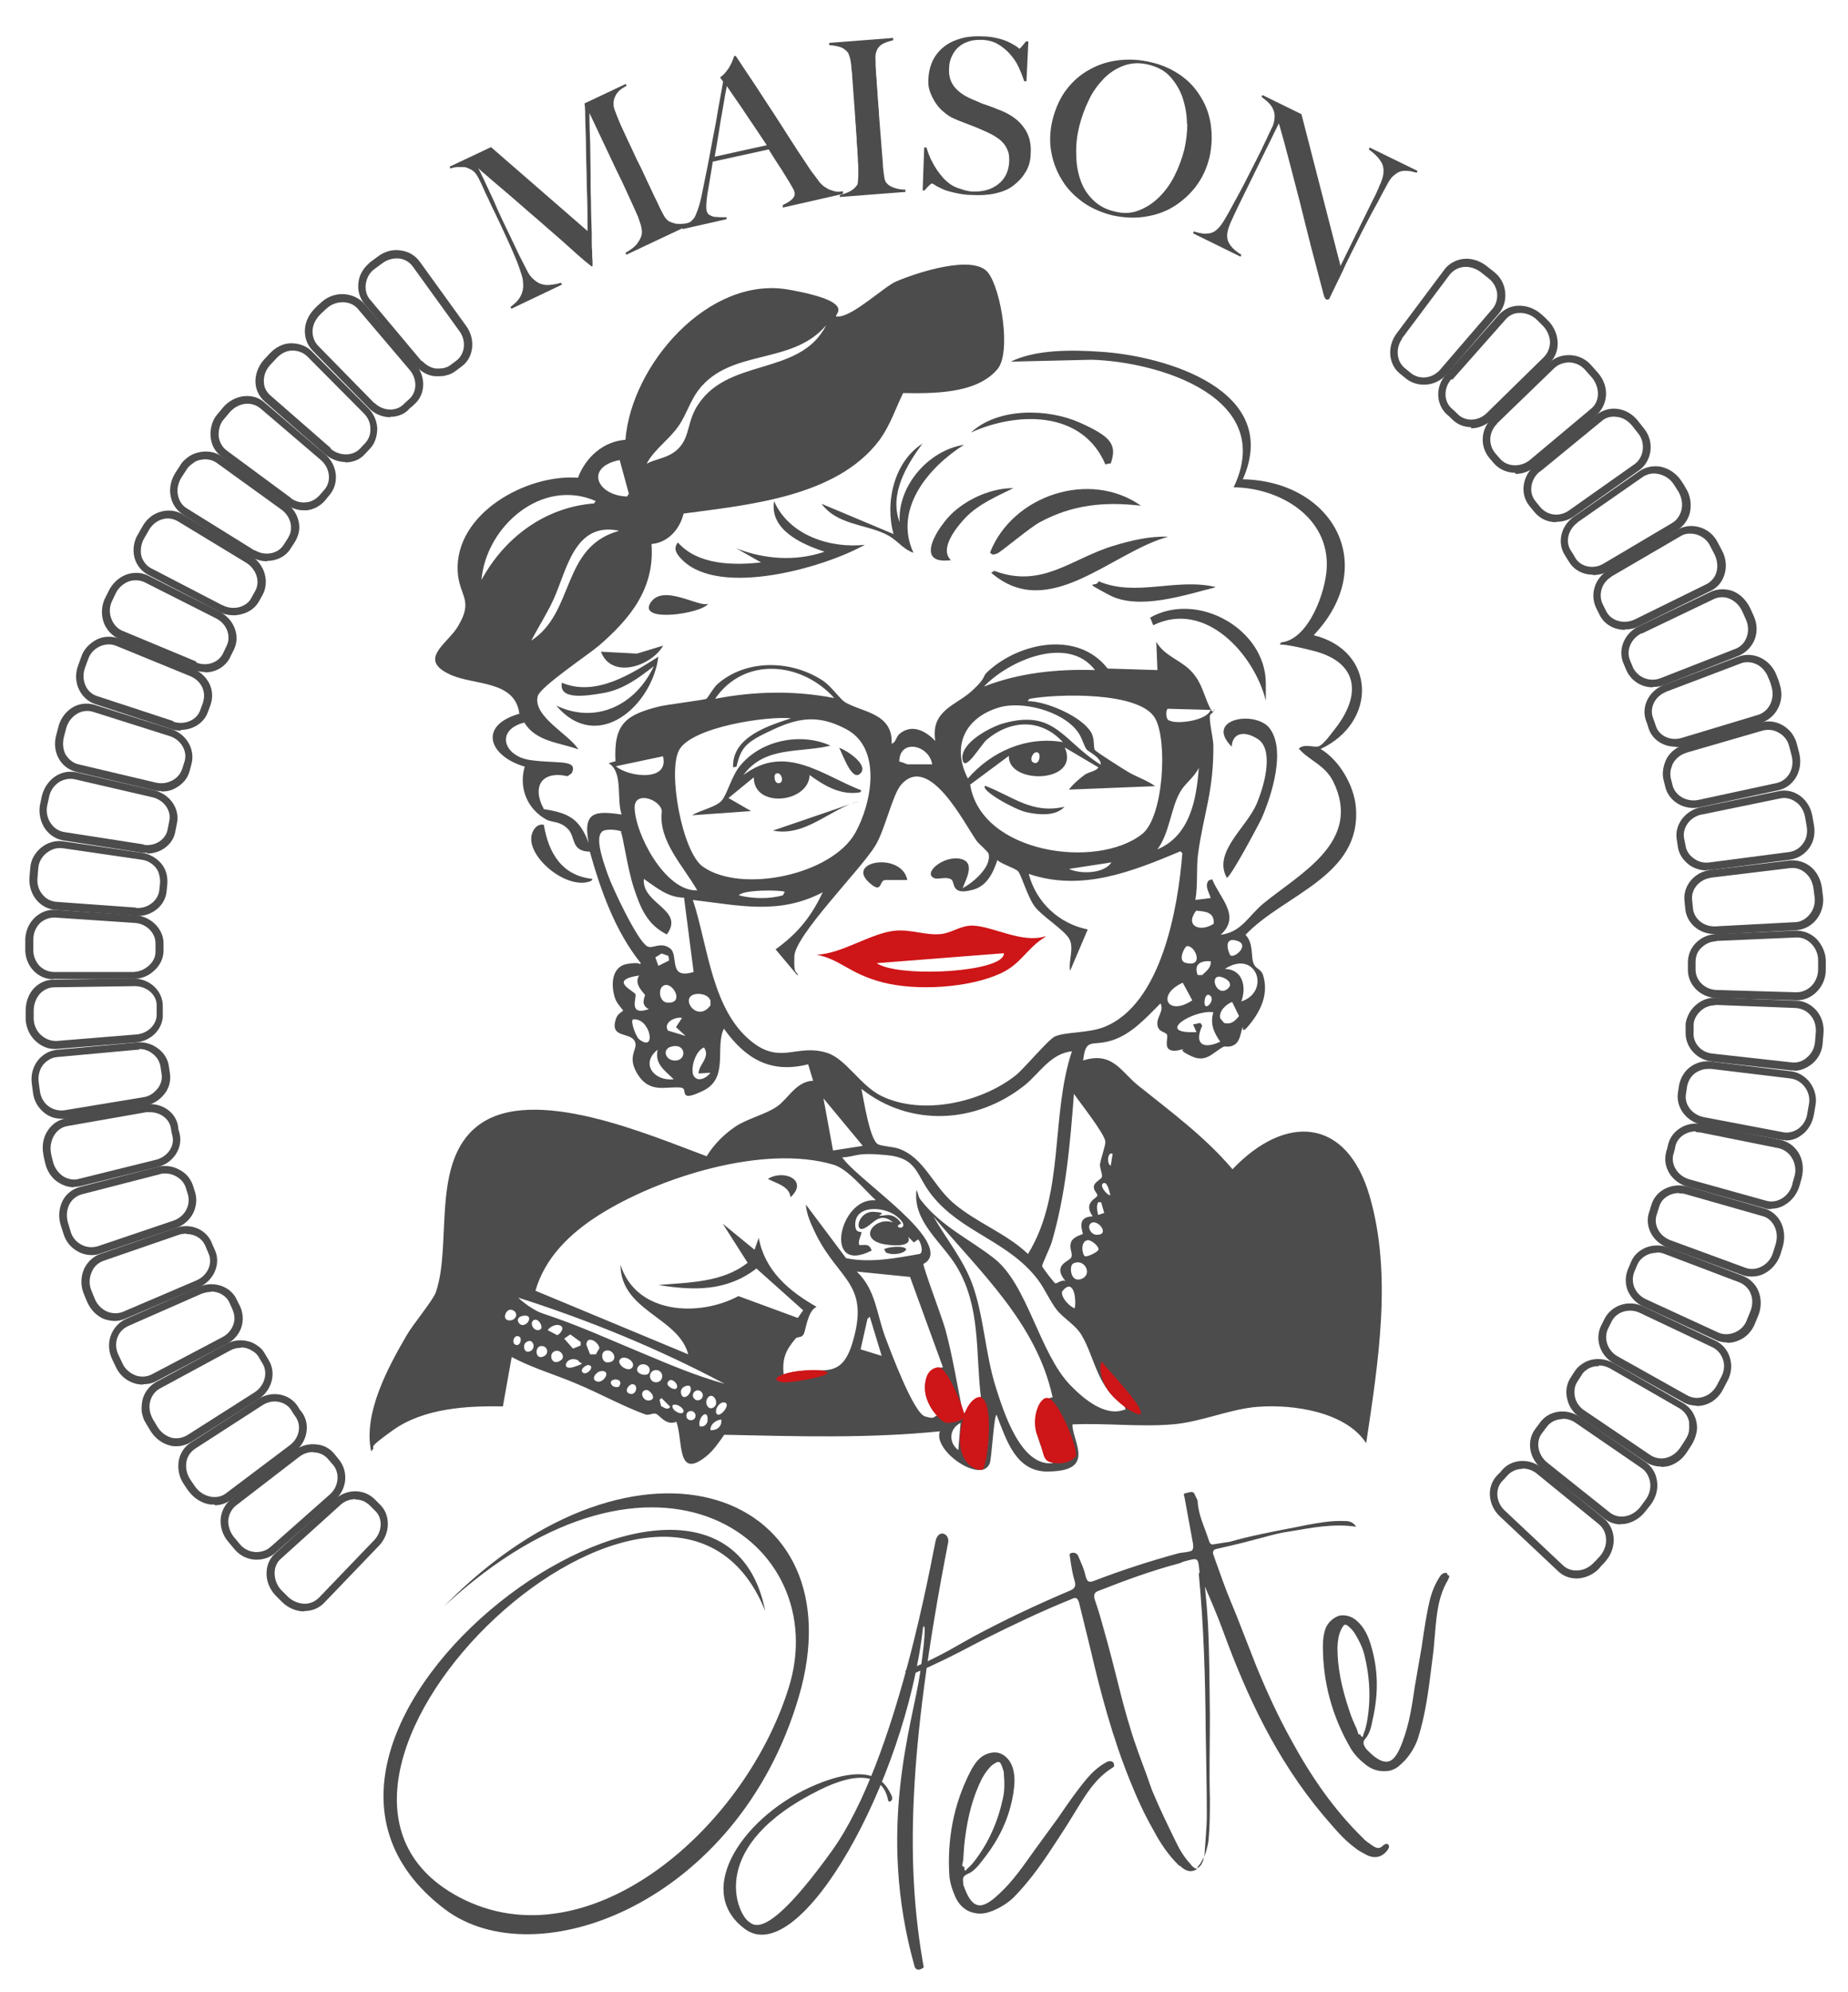 <?xml version="1.0" encoding="UTF-8"?>
<svg xmlns="http://www.w3.org/2000/svg" id="Calque_1" version="1.1" viewBox="0 0 482.5 519.9">
  <defs>
    <style>
      .st0 {
        fill: #4d4c4c;
      }

      .st1 {
        fill: #ce1517;
      }
    </style>
  </defs>
  <g>
    <g>
      <g>
        <path class="st0" d="M178.5,134c-1,4.1-4,7.6-8.4,8,.9,11.6-5.6,19.5-13.7,26.5-2.8,2.4-15.3,10.7-16,13.2-1.4,5.3,8.4,10.1,10.6,13.9-4.9-1.8-11.1-2-14.1-7-7.6,1.9-5.5,8.8,1.6,9.8s12.5-.3,10.8,3.4l-1.1.8c-6.8-1.5-9.4,2.7-6.2,8.6,6.5,1,9.3,2.5,11.7,8.8-1.6-8.2,1.7-8.4,8.6-7.4-1.4-4,.5-11.1-3.4-13.4l1.8-.5c-.5-9.8,2.7-12.1,11.4-14.3,2.1-.5,11.8-1.7,12.3-2s1.9-3,3-3.9c7.6-6.6,19.4-6.2,27.5-.8,2.1,1.4,4.4,4.7,5.6,5.5,4.3,2.7,12.7,2.8,12.3,10.9,1.1-.2,1.1-1.7,2-2.5,3.3-2.8,6.9-.8,9.4,1.8-1.3-8,5.5-9.3,9.6-13.1s2.4-3.5,4.2-5.1c8.2-7.5,23.4-10.7,31.2-.7l13,.4-.3-7.4c2.1,3.8,6.6,4.8,9.4,8,2.4,2.7,2.9,5.5,4.3,8.6s1.3.9,1.4,1c.3.7-1.1,1.2-1.1,1.7-.2,1.6.8,5.6.9,7.7.1,12.1-2.5,17.6-4,28.4-.5,4,0,8-.7,12l4-.5c-.4-1.5-1.7-3.2-.5-4.6l.9-.3c2,5,7.6,9.6,2.2,14.5,5.5-.7,7.2-4.9,11.2-8.2,9.5-7.8,25.9-16.1,18.2-31.8-2.2-4.4-6.2-5.4-9-8.6,1.5-1.4,3.9-.2,5.2-.6s3.8-4,4.3-4.6c6.9-8.8,6.1-17.3-5.6-20.3s-8.7-.7-8.6-2.2c7.3-.7,11.7-13.2,12-19.4.7-13.4-12.4-21-24.3-21.1,11.2-23.5-19.6-32.8-37.1-33.3l-21.1.5c6.5-3.2,16-3.1,23.2-2.6,17,1,47.7,10,37.4,33.3,23.5.5,35.8,22.4,18.5,40.7,16.4,4.1,16.6,22.8,1.8,29.7,4.9,2.9,8.7,9.5,9.2,15.1,1.6,18.1-18.7,22.8-28.8,33.4,2.1,2.3,1.4,5.3,2,7.2s2,1.5,2.6,3.4c1.4,4.6-.4,8.8-3.2,12.4s-1.9.8-2.1,1.1c-.5.7-.5,3.2-1.9,4.4-1.5,1.1-2.6.5-3.1.7-2.9,1.5-4.5,4.3-8.4,2.5s-1.8-1.8-2-1.8c-.7-.1-2.3.8-3.7.1s-.4-3.1-.7-3.9-2.2-.6-2.5-2.5c-.3-2.2,1.8-3.6.8-5.7-3.7,3.7-7.6,8.1-12.8,9.7s-6.7-.9-7.4,5.2c7.6-2.4,9.8,2.8,14.2,6.4,8.7,7,17.5,13.4,24.8,22,13.8-14.5,29.8-13.6,35.8,7,6,20.6,2.2,43.7-.9,64.5-5.3-8.2-19.1-10.2-28.2-9.5-7.3.5-14.8,4-22.5,4.6-8.5.7-17.4-.4-26,0,0,2.9,2.5,6.9,1.2,9.6s-6,2.6-7.4,2.7c-8.6.2-11-8.2-13.6-14.8-.7,0-1.3,11.7-1.8,12.7-2.2,5.4-14.9-3.3-13-8.4-18.7,1.9-37.5,1.3-56.3.9-1.4,2-2.9,4.2-4.8,5.7-7.7,6.1-5.9-4.1-7.7-9.1-2.7,1.2-4.5-1.9-5.4-2.1s-1.7.5-2.7.2c-6-2.2-11.9-5.5-17.9-8-5.6-2.4-11.6-4.1-17-7l-2.3,12.9c-9.5-.2-20.7.5-28.7,6.2s-3.8,3.7-5.7,5.5c-2.1-9.9,4.4-21.9,9.3-30.3,1.6-2.8,6.8-9,7.6-11.2,4.3-12.5-1.4-34,11-43.5,14.2-10.9,44.8,2.5,59.7,8,1.9-3.1,4.6-5.8,7.6-7.8s8-3.2,10.8-5.2c2.8-1.9,5-6.6,9.4-6.7l-1.3-4.3c-9.9,2.5-16.4-1.5-22-9.3-2.4,4.9,1.4,12.9-5.4,16.2s-3.8-.5-5.7-.8c-4-.5-8.3,1.8-11.6-3.8-2.5-4.3,0-6-.4-7.8-.7-3.3-7.1-.8-5-6.6.4-1.1,1.8-1.8,1.8-1.9,0-.2-1.7-1.9-2.1-3.2-1.1-3.2-1.1-8.3,3.2-9s2.9.6,3.5-.2c-6.7-8.4-10.4-18.8-13.3-29.1-5.1-.1-3.6-3.9-5.8-6s-3.9-1.5-5.6-2.4c-5-2.8-7.2-8.3-5.6-13.8-9.3-2.7-12.3-10.7-1.4-13.8-1.1-8.7-11.6-7.4-17.8-10.1-9-4-1.1-8,1.7-12.6,4.3-7.1.4-7.8,0-14.4-.8-15.2,18-25.5,31.4-24.5,2-5.3,6.6-9.5,12.4-9.9,1.5-19.5,21.7-42.9,42.6-39.2s9.3,7.5,13.3,7,11.6-7.7,14.7-9.1c5.1-2.2,20.3-7.3,24.1-2.3,3.4,4.4,6.1,20.9,2.4,25.2-5.5,6.5-17,6.3-24.6,6.2-2.1,4.3-3.3,8.3-6.2,12.3-11.2,14.9-34.4,16.9-51.5,19.2ZM168.9,121c2.1-1.1,4.7-1.4,6.7-2.7,4.5-2.9,3.6-7.1,5.9-11.4,7.6-14,27.2-8.2,34.2-22-9,10.6-25,5.9-33.4,17-2.1,2.8-3.1,6.3-5,9.1-2.4,3.6-6.3,6.1-8.4,9.9ZM161.7,120.1c-9,1.8-6,9.2,2,9.5l.5-.7-2.4-8.8ZM155.6,130.8c-14.1-6.2-28.7,6.6-29.9,20.6,6-11.1,16.6-19,29.4-20l.4-.6ZM161.5,138.5c-11.6-2.3-13.5,10.4-17,18-1.7,3.7-3.9,7.1-5.8,10.7,11.4-7.3,7.8-24.4,22.8-28.6ZM285.9,174.9c-7-9.2-22.4-2.6-29,4.3,9.2-3.6,19.1-4.6,29-4.3ZM217.8,182.2c-8.4-9.4-23.4-11-31.1.2,10.3-2,20.8-2.2,31.1-.2ZM263.4,197.3l-10.1,7.5c2.9,18,33.1,22.2,44.9,12.9,5.6-4.4,6.7-24.4,3.4-30.2-4-7.1-25.7-6.4-32.8-5.1l-.5.6c4.8,0,14.2,4,16.6,8.2,1,1.7.5,4,1,4.6s7.5,5,8.5,5.6c2.3,1.4,5,2.2,7.2,3.8l-22.5.9c.9-1.3,2.8-2.9,4-3.8s3-.9,3.7-2l-8.8-5.2c4.2,9.4-14.9,9.8-14.6,2.2ZM287.4,199.5c0-1.9-3.3-3.3-3.7-3.9-.8-1.1-1.2-3.2-2.4-4.7-3.9-5.3-14.5-8.1-20.6-6.2-8.8,2.7-12.3,10.1-8,18.5,6.2-7.1,15.3-11.1,24.8-9.5-5.7-6.2-13.6-5.9-19.9-.6-1.5,1.3-5.8,8.8-6.3,5.1-.6-4.3,7.2-8.4,10.7-9.4,13.5-3.8,15.5,4.7,25.4,10.8ZM316.1,185.3l-11.2-.3c-.6.3-.6,3,.5,3.1,2,1,9.7,0,10.7-2.8ZM206.7,187.5c-6.4-.7-26.2,2.3-29.4,8.3-3,5.6.8,26.6,6.2,30.4,10,7.1,33.6,2.2,39.8-8.8,4.3-7.7,7.1-22.1-2.4-27.1-7-3.7-12.1-3.1-19,.1s-8.4,4.4-9.6,9.7l-.9.2c-.3-8,9.3-10.9,15.4-12.9ZM243.4,199.5c-.9-5.2-8.6-6.7-8.6-.7.6,0,1.9.7,2.2.7h6.3ZM271.1,196.5c-1.2-.8-2.4,1.7-1.5,2.4,1.6,1.2,2.3-1.8,1.5-2.4ZM173.1,197.4l-12.3,2.6c3.2,2.8,14,4.2,12.3-2.6ZM302.2,221.7c8.5-3.6,10.2-13,10.8-21.3-1.1,2.4-3.6,4.1-4.8,6.2-2.5,4.2-2.8,10.8-6,15.1ZM251.4,231.8c2.6-1.4,7.6-5.5,6.7-9-.2-.6-2.5-2.5-3.1-3.3-3.2-4.5-12.4-23-19.7-14.7-2.3,2.6-4.2,11.8-6.8,16-3.8,6.2-20.9,23.3-21.1,28.8s.7,3.4.9,5.1l-5.8-6.9c5.8-4.2,9.3-8.5,12.3-14.9-11.4,6-21.9,3.4-33.9,2,4,12,4.9,29.2,15.9,37.4,7.3,5.4,11.4.1,19.1,2.5,4.9,1.5,8.7,8.5,14.1,11.2,10.7,5.3,26.3,1.8,35.3-5.4,2.3-1.9,8.5-9.4,10.2-10.1,2.9-1.2,8.5-.8,12.7-2.4,15.1-5.9,19.4-31.3,20.5-45.4l-.5-.5c-12.6,5.3-25.8,10.6-39.6,5.9,1.9,7.4,7.9,13,15.4,14.5l-4.6,10.8c-.5-2.6,1.1-5.9-.2-8.3s-7.4-6.1-9.2-8.7-3.4-8.2-4.2-9-4.4-1.9-5.4-2.9c-1.1,3.4-2.8,6.9-6.6,7.8-5.7,1.5-4.3-2.1-5.5-2.8s-3.1,0-4.1-.2c-3.7-1.1,2.1-6.2,6.7-5.1s0,7.3.5,7.9ZM182.1,232.5c-3.6-6.4-10.3-13-9.3-20.8-.4-3.1-7.1-5.3-7.1-1,0,6.7,7.9,22,16.3,21.7ZM162.3,217.1c-.5-.5-4.7-1-5.3.2-1.7,1.8.9,8.7,1.7,11,1.1,3.2,7.7,17.3,10.3,18.7,1.4.8,3.4-1.3,5.9.5s-.7,8.3,6.2,6.2l-2.5-19.4c-4.2,0-7.3-2.7-10.5-4.9-.6,6.6,10.8,8,6,14.5-5.2-2.6-6.9-7-8.6-12.1s-2.9-14.1-3.4-14.6ZM290.2,225.1l-11.1,1.7c3,1.4,9.1,1.3,11.1-1.7ZM204.9,232.8c-.4-.5-10.8-.7-12,.9,3.6.9,7.9,1,11.5,0l.5-.9ZM312.3,237.7c-3.1,4.1,1.2,5.7,4.6,3.4.2-3.1-2.3-3.2-4.6-3.4ZM321.3,249.4c1.2.7,5.2-2.9,1.5-3.9s-1.9,3.6-1.5,3.9ZM309.8,247c-.5.2-2.4,3.7-.3,4.3,5.2,1.4,2.4-4.9.3-4.3ZM172.7,248.9l-1.6,1,.8,2.2,2.8-1.4-.2-1.2-1.7-.6ZM316.1,250.9c-2.5-.2-4.5.7-3.4,3.6h1.2c1-1,2.4-1.9,2.2-3.6ZM324.1,261.4c7.8-2.6,3.9-13.8-4.3-8.5,4.7.1,5.7,4.7,4.3,8.5ZM167,254.6c-8.4,1.2-1.5,4-1.1,4.9s-2,5.8,3.5,3.9c-2.4-1.2-.9-3.3-1-3.7s-3.1-2.8-1.5-5.1ZM317.8,255c-1.7.7.2,5,2.6,3.2s-1.6-3.7-2.6-3.2ZM308.8,256.5c-7,3.2-3.9,8.9,2.5,4.6l-2.5-4.6ZM173.7,257.1c-2.1.4-1.7,4.4.5,4.6,4.5.3,1.7-5-.5-4.6ZM181.1,259.6c-3.5,1.2,1.1,7.4,4.4,2.8v-1.2c-.5-1.6-2.9-2.1-4.4-1.6ZM316,259.9c-1.4-1.2-1.9,2.3-1.2,2.7s2.3-1.7,1.2-2.7ZM321.8,261.5c-1.6.5-3.7,2.5-3.2,4.3l1,1.2c1.8.5,2.9-.5,3.9-1.8l-1.8-3.7ZM316.7,264.2c-5-.7-15.6,5.7-4.3,5.2l-.9-2,1.9-.4.5.7c-2.2,4.8.2,6.3,4.7,4.2-1.7-2.4-2.7-4.7-1.8-7.7ZM178.1,265.7c-1.8-.4-5,1.2-3.7,3.3l4.6,1.4-2.5-2.3,1.5-2.3ZM166.8,271.2c4.8,3.9,3-5.8-1.6-5.1-.6.7.9,4.5,1.6,5.1ZM175.2,273.2c-2.5.7-1.4,3.9,1.4,3.6s2.4-4.7-1.4-3.6ZM182.4,280.2c0-2.4,3.2-4.2,1.4-6.8-2.2.9-3.5,5.2-2.8,7.2,1,2.1,3.5.8,4.5-.6l-3.1.2ZM175.9,281.7c-2.3-2.3-5-3.9-4.2-7.7-4.6,3.6-.9,8.3,4.2,7.7ZM280,274.4c-5.7.5-8.6,5.8-12.5,8.9-12.6,10-29.8,11-42.6.9.6,2.7,2.2,13.5,4.4,14.5,1.1.5,3.8.6,5.3,1.1,6.6,2.3,8.9,9.5,14.2,14.1,6,5.2,13.8,7.9,19.6,13.4,9.7-15.7,5.8-35.9,11.5-53ZM285.3,317.5c-2.6-3.7,1.1-4.7,1.2-5.4s-1-1.2-.9-2.4,1.9-1.8,2.1-2.5-.6-2.4-.5-3.3c.2-1.4,1.5-5.1,1.4-5.9-.1-2-6.8-10.4-8.2-12.5-1,13-2.1,26.2-5.8,38.7-.3,1.2-2.6,5.9-2.5,6.3s3.2,4.5,3.5,4.5,1.8-1.1,2.6-.6c-3.6-4.3,1-5.1,1.5-6.2s-.7-2.4,0-4.1c.6-1.4,3-1.9,3-2,.2-.3-2-4.5,2.5-4.6ZM225.2,299l-10.2-12.3,2.5,13.6,7.7-1.2ZM290.5,301.2c-1.2-.8-1.7,2.4-.5,3.1l.5-3.1ZM293.9,368l-.3-1.1c-7.1-4.4-7.7-12.5-11.2-18.4-1.6-2.7-4.5-4.2-6.4-6.5-1.9-2.4-3.2-5.6-5.1-8.1-7.7-10-19.8-12.2-27.5-21.8-4.3-5.3-3.6-9.8-11.9-10.6s-7.7.4-11.6.6c3.9,5.6,24.1,18.7,23,25.6-.3,1.6-1.7,2.1-1.8,2.2-.1.9,5,14.4,5.7,17,2,7.3,3.1,14.8,4.7,22.2l4.6-4.5c-1.4-11.6,0-23.3-6.2-33.8-3.8-6.5-11.7-11.9-10.6-20.2.5.9.4,1.8,1.1,2.6,5.4,7,12.9,10.3,19.2,15.3,8.7,6.8,11.8,24.8,19.9,33.1,3.3,3.4,9.1,8.4,14.2,6.3ZM228.6,313.2c-2.9-2.6-7.2-8.1-11-9.2-18.2-5.4-45.7,3.3-61.3,13.2-7.4,4.7-14,11-16.5,19.7l39.9,16.6c-2.6-9.8-17.6-11.2-17.7-23.4,4.1,13,20.5,13.7,30.8,8.2l15.5,5.7,1.4-2-12.2-10.9c-7.8,6-16.4,5.8-25.6,4.3,8-.7,16.7-.6,23.3-5.8l-6.5-10.2,8.3,6.8,1.1-3.1c1.6,8.6,7.9,13.9,15.1,18-2.4,1.1-2.8,6.2-3.4,7.2s-1.6.5-2.1,1.1c-2.6,3.1-3.5,5.2-3.1,9.4,8.7-3.1,14.6,2.7,17.9-8.1,4.8-15.6-3.4-16.4-9.4-28.4-1.2-2.5-2.5-5.1-2.7-7.9l10.5,14c6.3,1.3,13,0,19.2-1.1,1.2-.4.2-3.4-.4-3.8l-1.1.8-1.5-1.5c1.4,3-5.1,2.3-7,1.8-6.2-1.7-1.3-7.2,3.1-5.5-3.7-3.2-5.4.8-7.8,1.6s-1.2-4.6,2.7-4.4,1.2.9,1.5,1c1.4.2,2.8-1,5,1.1l.7.9-.9.6c0,1.2,3.6.5-.5-2.6-3.4-2.5-10.9-2.8-10.6,2.6.1,2,1.4,1.5,1.6,1.7.2.4-1.1,2.5-.5,3.4,1.5,0,2.5-.5,3.2,1.4-12.8,6.6-8.5-13.9.9-13.1ZM289.9,311.9c-.2-.6-.7-3.4-1.7-3.1-1.6.4,1.2,3.6,1.7,3.1ZM286.8,317.1l1.5-.5-.8-2.8h-.8c-.5,1.2-.2,2.2,0,3.3ZM274.8,364.6c-4.2-19.3-19-32.7-31.1-47.1,3.3,5.8,7.7,11.1,10.1,17.5,3.1,8.4,3.4,18.3,6.2,27.1,2,6.3,6.5,20.8,14.9,19.8-4.6-3.5-6.9-16,0-17.2ZM285.2,319.1c-1.6.5-.7,3.2,1.2,3.2,3.3,0,.6-3.7-1.2-3.2ZM284,323.7c-2.1.3-1.4,4-.7,4.2s3.3-1.1,3.5-1.7c.2-.9-1.9-2.6-2.8-2.5ZM280.2,329.8c-1.1.5-.8,5.2,2.2,4s.7-5.5-2.2-4ZM246.2,356.9l-8.6-23.6-13.9-1.4c5,4.8,5.1,10.9,7.5,17.3,1.3,3.4,7.3,19.6,10.3,20.5s2.1-.1,3.2-.2c-3.7-3.5-5.3-12,1.5-12.6ZM280.6,341.5c.5-2.5-.3-8.2-3.3-4.4-.3,1.6,1.9,3.9,3.3,4.4ZM189.2,361.2c-17.1-9.1-35.4-16.6-53.9-22.5,1.4,1.4,4.4,3.5,6.3,4.1,9.7,3.2,17.4,6.8,26.6,10.6,6.9,2.9,13.8,5.8,21,7.8ZM134.3,344.2c1.6-1.5-1.2-3.5-2.2-1.5s1.2,2.4,2.2,1.5ZM138,343.7c-.5-.7-3.6-.2-2.6,1.5s3.4-.3,2.6-1.5ZM227.1,343.7l-.6.5-1.8,8,5.5,1.7-3.1-10.2ZM141.1,347c.9-.6-.6-3.2-1.8-2.4s.2,3.3,1.8,2.4ZM146.6,346.2c-1-.9-3,0-3.6,1l2.5,1.3c.7-.3,1.8-1.6,1.1-2.3ZM151.5,350.2l-2.6-1.9-1.6,1.1,2.3,2.6,2-.8v-1ZM135.6,348.9c-1.3-.8-2.2,1.6-1,2.1s1.8-1.6,1-2.1ZM154.1,353.5h1.5c0-.1.9-1.6.9-1.6-.2-1.7-3.3-3.5-3.4-.9l1,2.6ZM137.2,350.5c-.7.7-.4,2.6.9,2.3,2.2-.5,1.1-4.1-.9-2.3ZM141,351.4c-1.4.4-1.2,3.5.8,2.7s.9-3.2-.8-2.7ZM145.1,352.6c-2.2.5-1.1,4.3,1.4,2.4,1.2-.9-.1-2.7-1.4-2.4ZM158,352.6c-1.3.5-.9,3.2.8,3,2.9-.2,1.4-3.8-.8-3ZM165.1,356.9c1-1.5-2.1-3.4-3.2-2.1s2.2,3.6,3.2,2.1ZM151,355.1c-3.1-1.6-4.9,2.9-1.2,1.7s1.4-.8,1.2-1.7ZM169.4,358.4c1.1-2-2-3.2-2.9-1.5s2.3,2.5,2.9,1.5ZM153.7,356.3c-.7-.1-2.5,1.2-1.5,2s3.3-1.7,1.5-2ZM172.9,359.2c0-.9-.7-1.6-1.6-1.6s-1.6.7-1.6,1.6.7,1.6,1.6,1.6,1.6-.7,1.6-1.6ZM156.8,357.9c-1.2.2-2.7,2.2-.9,2.7s3.9-3.1.9-2.7ZM161.7,361.8c1.5-2.5-3.7-2.1-1.8-.1.4.4,1.6.5,1.8.1ZM176.6,362.4c.9-.9-1.5-3.4-2.3-1.5-.4.9,1.8,2.1,2.3,1.5ZM165.1,361.3c-.9,0-2.2,1.8-.9,2.4,1.9.9,2.7-2.4.9-2.4ZM180.2,361.9c-.3-.6-2.7,0-2.4,1.7.4,2.5,3.3,0,2.4-1.7ZM168.7,362.8c-2.1.3-.7,3.5,1.3,2.6,1.4-.6-.4-2.7-1.3-2.6ZM183.5,364.2c0-.7-.6-1.3-1.3-1.3s-1.3.6-1.3,1.3.6,1.3,1.3,1.3,1.3-.6,1.3-1.3ZM184.9,364.7c-1.2,1.3,0,3.7,1.5,2.6s-.2-4-1.5-2.6ZM172.6,367c.8.4,1.7,1.2,2.4.2l-2.3-2.3-.5.5.4,1.6ZM187.3,369.2c.9.6,3.5-2.6,2-3.1s-3.1,2.3-2,3.1ZM178.4,368.6c.5-.9-1.8-2.5-2.8-1.8-.4,1.3,2.3,2.7,2.8,1.8ZM181.6,369.5c0-.6-.5-1.2-1.2-1.2s-1.2.5-1.2,1.2.5,1.2,1.2,1.2,1.2-.5,1.2-1.2ZM182.7,372.3c1,.2,1.7-.3,2-1.2.5-3.9-2.7-1.2-2,1.2ZM188.3,370.5c-1.4.2-2.9,1.2-2.8,2.8,1.7.1,3.1-1,2.8-2.8ZM250.2,378.5l.6-7.1c-3,1.5-3.2,5.1-.6,7.1Z"></path>
        <path class="st0" d="M225.8,142.2c-10.7,6-37.8,13.7-47.6,4-1.2-1.2-2.7-2.8-1.2-4.6,5.2,5.9,14.5,6,21.7,5.2l-6.5-3.7c7.3,2.9,15.6,3.5,23.1.9-5.8-1.9-14.4-5.6-13.2-13.2,3.9,8.9,14.6,12.4,23.7,11.4Z"></path>
        <path class="st0" d="M321.6,194.9c-7.3-7.3,6.2-9.6,9.9-4.8,4.3,5.7.5,17.6-2.1,23.5-.8,1.7-8.2,15.6-9.1,15.5-3.7-6.7,5.2-13.1,7.8-19.3s4.2-14.4.3-16.9-6.7-1.3-6.8,2Z"></path>
        <path class="st0" d="M297.9,132c-9.5-1.1-17.9-.3-26.4,4.3-2.5,1.3-10.3,7.9-11.2,8.2s-1.3.4-1.8-.3c5.9-15,26.1-21.6,39.4-12.2Z"></path>
        <path class="st0" d="M305,140.1c-14.8,4-31.2,22.4-46.2,9.4l.8-.5c12.5,4.7,20.1-3.2,31-6.5,4.6-1.4,9.5-2.6,14.4-2.4Z"></path>
        <path class="st0" d="M240.9,115.7c-4.2,5.7-8.8,13.3-6,20.6-.6-9.5,7.6-18.8,16.8-20.2-9.2,5.8-18.5,16.7-13.2,28.2-3.2-1.2-4.2-3.5-7.5-5-5.4-2.5-12.5-2.4-16.5-7.8l18.8,7.9c-2.3-8.2.1-19,7.7-23.7Z"></path>
        <path class="st0" d="M145.1,184.1c10.5,5.1,20.9-.1,25.6-10.2-4,3.1-8,6.1-13.2,7s-11.6,1.7-10.8-2.7c8.8,3.7,18-2.2,25.2-6.8-1.6,12.8-16,25.6-26.8,12.6Z"></path>
        <path class="st0" d="M330.5,182.9c-3-12.1-15.8-26.4-29.4-19.7l-.8-2c12.4-7,30.2,3,30.2,17.2v4.5Z"></path>
        <path class="st0" d="M264.6,127.4c-4.4,2.2-9,4.1-12.5,7.7-2.3,2.4-7,8.2-3.8,11.1-10.2,1.4-3.1-9.2.6-12.5,4.1-3.7,10.1-6.3,15.7-6.3Z"></path>
        <path class="st0" d="M317.3,153.3c-7.9,2-20,6.1-27.7,2s-3-1.8-2.8-3.6c9.7,4.2,20.2-.9,30.5,1.5Z"></path>
        <path class="st0" d="M290.1,120.9l-1.5.3c-6-14.1-23-13.8-35.1-8.3,7.1-6.6,20.1-6.3,28.4-2.6s9.8,5.8,8.1,10.7Z"></path>
        <path class="st0" d="M142,215.3c1.2,7.3,4.7,13.3,12.7,14.1l-.3.5c-5.8,2.6-15.9-5.3-15.7-11.1,0-1.6,1.3-4,3.3-3.5Z"></path>
        <path class="st0" d="M173.2,168.4c-2.9,5.4-13.5,9.1-16.3,1.7l9.4.5,6.9-2.1Z"></path>
        <path class="st0" d="M184.9,157.6c-1.8,2.6-18.3,5-15.1-.2s12.6,1.2,15.1.2Z"></path>
        <path class="st1" d="M273,244.5c-5,3-6.3,7.1-11.8,9.6-8.3,3.8-22,4.6-30.8,2.3s-10.9-6-17.2-7.2c6.9-.3,14.3-5.8,20.8-6.3,4-.3,7.8,1.3,11.7.9,2.8-.3,5.2-2.3,8.3-2.2,5.4.2,12.8,4.7,18.9,2.8ZM262.2,248.8l-33.3,2.6c5.3,3.6,29,2.6,32.7-1.4.3-.4.6-.7.5-1.2Z"></path>
        <path class="st0" d="M236.9,229.7h-5.7c-1.8,0-.7,3.7-4,.9-6.9-5.8,8.2-8.4,9.7-.9Z"></path>
        <path class="st0" d="M206.4,312.5c-.3-2.9-3.7-3.6-5.9-4.8,4.2-2.6,10.7.4,5.9,4.8Z"></path>
        <path class="st0" d="M230.8,326.1c.9-.7,5.8-1.1,5.8.1-1,1.3-4.1,1.4-5.3.7l-.5-.9Z"></path>
        <path class="st0" d="M216.9,194.6c-8,2-17.2,0-22.8,7.7,11-8.3,20.5,0,30.8,4l-.3.5c-5,.9-9.4-1.7-13.2-4.5-.3,7.3-14.6,8.8-14.6.6l-6.6,5.4,5.9,3.4-15.4,1.1c2-1.3,6.2-2.1,7.7-3.8s2.6-6.5,4.9-9.2c5.5-6.7,16-8.7,23.7-5.1ZM202.5,202c-.5.3-.4,2.7,1,2.4s.4-3.3-1-2.4Z"></path>
        <path class="st0" d="M224.3,209.1c-7.7,2.1-14,9.4-22.5,7.7l22.5-7.7Z"></path>
        <path class="st0" d="M219.1,195.2c1.8.5,8.1,4.6,5.4,6.8-2.2,1.9-4.6-5.5-5.4-6.8Z"></path>
        <path class="st0" d="M277.9,210.6c-2.2,2.5-6.8,2.1-9.9,1.4s-12.1-5.7-10.8-6.9c7.3,2.8,12.2,7.4,20.6,5.5Z"></path>
      </g>
      <path class="st1" d="M215.1,357.8c-1.9-.4-7.5-.2-10.5.9s-2,1.9,0,2.1,15-2,10.5-3Z"></path>
      <path class="st1" d="M244.8,356.9c-1.8.3-3.4,1.7-3.3,5.7,0,4,4.2,8.8,5.7,8.8s4.9-.5,4.6-2.2-4.6-12.8-6.9-12.3Z"></path>
      <path class="st1" d="M256.3,364.7c-1.3-.5-4.8,1.4-5.6,9.6-.7,8.2,4.6,9.7,5.8,9.3s3.3-17.3-.3-18.8Z"></path>
      <path class="st1" d="M273.6,364.9c-2.2-.5-4.6,5.4-2.7,10s1.1,6.4,3.9,6.9c2.8.5,4.9-.3,6-1.6,1.1-1.3-4.3-14.7-7.2-15.3Z"></path>
      <path class="st1" d="M287.9,355.6c-.7-.9-1.6,4.5,2.8,9s7,4.6,7,4.6c1.5-1.4-7.7-10.8-9.8-13.5Z"></path>
    </g>
    <g>
      <path class="st0" d="M163.6,66.6l-.3-.6c1.4-.8,2.5-1.6,3.2-2.6.7-1,1.1-1.9,1.1-2.8,0-.5-.1-1.2-.3-1.9s-.5-1.4-.7-2.1c-1-2.3-2-4.4-2.9-6.4s-1.9-4.1-3-6.3l-6.8-14.4c0,3,.1,5.8.2,8.3,0,2.5.1,5,.1,7.4,0,2.4,0,4.9.1,7.4,0,2.5.1,5.3.2,8.3,0,.4,0,1.1,0,1.9,0,.9,0,1.8.1,2.7,0,.9,0,1.7.1,2.5,0,.8,0,1.2,0,1.5h-.3c-2.3-1.8-4.5-3.8-6.7-5.8-2.2-2-4.4-3.8-6.5-5.7-2.1-1.8-4.1-3.5-5.9-5.1-1.8-1.6-3.5-3-4.9-4.2-1.4-1.2-2.6-2.2-3.6-3.1-1-.8-1.6-1.4-1.9-1.7,1.1,2.2,2,4.2,2.8,5.9.8,1.7,1.6,3.4,2.3,5.1.8,1.7,1.6,3.5,2.5,5.3.9,1.9,1.9,4,3.1,6.5.8,1.6,1.5,2.9,2.1,4.1s1.4,2,2.2,2.6c.8.6,1.7.9,2.7,1,1,0,2.3-.1,3.9-.6l.2.5-13.2,6.3-.2-.5c1.1-.8,1.9-1.6,2.4-2.4.5-.8.8-1.7.9-2.7,0-1,0-2.2-.5-3.5-.4-1.3-.9-2.8-1.7-4.6-.6-1.5-1.4-3.2-2.3-5.2-.9-2-1.9-4.1-3-6.4-.5-1-.9-1.8-1.2-2.5-.3-.7-.6-1.3-.9-1.9-.3-.6-.6-1.3-.9-2-.3-.7-.7-1.5-1.2-2.5-.5-.9-1-1.6-1.7-2-.7-.4-1.3-.7-2-.8-.7,0-1.3,0-2,0-.6.1-1.2.2-1.6.4l-.2-.5,10.8-5.1,25.2,21.9c0-3.9,0-7.8-.2-11.6,0-3.8-.2-7.3-.2-10.4,0-3.1-.2-5.7-.2-7.7,0-2.1-.1-3.2-.2-3.6l10.8-5.1.2.5c-1.4.7-2.3,1.5-2.8,2.4-.5.9-.7,1.8-.6,2.6,0,.7.4,1.6.9,2.9.5,1.2,1,2.5,1.6,3.7.7,1.6,1.5,3.2,2.2,4.7s1.4,3.1,2.2,4.6c.9,1.8,1.7,3.7,2.6,5.5.8,1.8,1.8,3.7,2.7,5.7.3.6.7,1.3,1,1.9.4.6.8,1.1,1.2,1.3,0,0,.3.2.6.3.3.1.8.3,1.3.4.5,0,1.2.1,1.9,0,.7,0,1.5-.3,2.3-.6l.2.5-17.4,8.2Z"></path>
      <path class="st0" d="M204.4,54v-.5s.2-.1.6-.3c.4-.2.8-.4,1.2-.7.4-.3.8-.6,1-1,.3-.4.4-.9.2-1.4,0-.3-.3-.8-.7-1.5-.4-.7-.9-1.6-1.5-2.5-.6-1-1.3-2.1-2.1-3.3-.8-1.2-1.6-2.5-2.4-3.8l-14.6,3.2c-.2,1.5-.5,3-.7,4.3-.2,1.4-.5,2.8-.7,4.1-.3,2.1-.4,3.6-.2,4.4.1.5.3.8.7,1.1.4.2.8.4,1.3.5.5,0,1,.1,1.6.1.5,0,1.1,0,1.6,0v.5c.1,0-11.5,2.6-11.5,2.6v-.6c.8-.3,1.5-.8,2.1-1.3.6-.6.9-.9,1-1.1.2-.3.5-1,.9-2.1.4-1.1.8-2.6,1.2-4.7.4-1.9.8-4,1.3-6.4.5-2.4.9-4.9,1.4-7.4.5-2.5,1-5.1,1.4-7.7.5-2.6.9-5,1.3-7.2l-.8-1.1c.6-.4,1.1-.9,1.5-1.4.4-.5.8-1,1.1-1.6.3-.5.5-1,.7-1.5.2-.5.3-.8.4-1.1h.4c1.8,2.7,3.5,5.3,5.2,7.8,1.6,2.5,3.2,4.9,4.7,7.2,1.5,2.3,2.9,4.5,4.3,6.7s2.8,4.3,4.2,6.4c.7,1,1.2,1.9,1.8,2.6.5.7,1.1,1.4,1.7,2.3.1.1.3.3.7.7.3.3.8.6,1.3.9.5.3,1.1.5,1.8.7.7.2,1.5.2,2.3,0v.7c.1,0-15.8,3.6-15.8,3.6ZM189.8,22.4c-.1.5-.3,1.3-.5,2.5-.2,1.1-.4,2.5-.7,4.1-.3,1.6-.6,3.4-.9,5.4-.3,2-.7,4.2-1.1,6.5l13.6-3c-1-1.5-2-3-3-4.5-1-1.5-2-2.9-2.9-4.3-.9-1.4-1.8-2.6-2.6-3.8-.8-1.1-1.4-2.1-1.9-2.8Z"></path>
      <path class="st0" d="M219.3,51.5v-.6c.9-.2,1.7-.5,2.5-.9.8-.4,1.4-.9,1.9-1.6.2-.2.3-.6.3-1,0-.4.1-.9.1-1.5,0-.6,0-1.2,0-1.8,0-.6,0-1.2-.1-1.8,0-.5,0-1.2-.1-2.1,0-.9-.1-1.9-.2-2.9,0-1.1-.1-2.2-.2-3.3,0-1.2-.2-2.2-.2-3.2l-.8-10.9c0-.7-.1-1.3-.2-2,0-.7-.1-1.3-.2-1.9-.1-.6-.2-1.1-.4-1.5-.1-.5-.3-.8-.6-1.1-.6-.6-1.2-1-2-1.2-.8-.2-1.7-.4-2.6-.4v-.6s16.7-1.3,16.7-1.3v.6c-.7.2-1.6.4-2.4.8-.9.4-1.5,1-1.9,1.9-.3.7-.4,1.5-.3,2.4,0,1,0,1.9.1,2.7,0,.9.1,1.9.2,2.8,0,.9.1,1.8.2,2.8,0,.9.1,1.9.2,2.9,0,1,.2,2,.2,3.2l1,12.6c0,1.1.2,2.1.3,3.1.1,1,.3,1.7.7,2.1.5.6,1.2,1,2.2,1.3,1,.3,1.9.4,2.7.4v.6s-16.9,1.3-16.9,1.3Z"></path>
      <path class="st0" d="M267.7,45c-.8,1.4-1.9,2.5-3.2,3.5s-2.9,1.6-4.7,2-3.8.5-5.9.4c-1.8,0-3.4-.3-4.7-.6-1.3-.3-2.4-.6-3.2-1-.8-.4-1.5-.7-1.9-1-.4-.3-.7-.4-.8-.4-.1,0-.4.2-.8.6-.4.4-.8.8-1.1,1.2h-.5s.4-11.2.4-11.2h.6c.3,1.1.7,2.1,1.1,3,.5,1,1,1.9,1.6,2.8.6.9,1.2,1.6,1.8,2.3.7.7,1.3,1.2,1.9,1.6.6.4,1.4.8,2.5,1.1,1,.4,2,.6,3,.7,2.8.1,5-.5,6.8-1.9,1.8-1.4,2.8-3.4,2.9-6,0-1,0-2-.4-2.8-.3-.8-.7-1.5-1.3-2.1-.5-.6-1.2-1.1-2-1.6-.8-.5-1.6-.9-2.5-1.3s-1.6-.7-2.3-1c-.7-.3-1.3-.5-1.8-.7-.6-.2-1.2-.5-1.8-.7-.6-.2-1.3-.5-2.2-.9-1-.4-1.9-1-2.7-1.7-.9-.7-1.6-1.5-2.2-2.4-.6-.9-1.1-1.9-1.5-3-.4-1.1-.5-2.2-.4-3.4.1-2,.6-3.7,1.4-5.2.8-1.4,1.9-2.6,3.2-3.5,1.3-.9,2.8-1.5,4.4-1.9,1.6-.4,3.4-.5,5.2-.4,1.7,0,3.1.3,4.3.6s2.1.7,2.9,1.1c.7.4,1.3.7,1.7,1,.4.3.6.5.6.5.1,0,.4-.2.7-.6.4-.4.7-.9,1.1-1.3h.6s-.5,10.4-.5,10.4h-.6c-.4-1.3-.9-2.5-1.5-3.8-.6-1.3-1.4-2.4-2.3-3.4-.9-1-1.9-1.8-3.1-2.5-1.2-.7-2.5-1-3.9-1.1-1.2,0-2.3,0-3.3.3s-2,.7-2.8,1.4c-.8.6-1.4,1.4-1.9,2.4-.5,1-.8,2.1-.8,3.4-.1,2,.4,3.6,1.5,4.9,1.1,1.3,2.6,2.3,4.5,3.1.7.3,1.4.6,2.1.9.6.3,1.3.5,1.9.7.6.2,1.3.5,1.9.7.6.3,1.3.5,2,.8,2.5,1.1,4.4,2.5,5.7,4.4,1.3,1.8,1.9,4.1,1.7,6.7,0,1.8-.5,3.4-1.3,4.8Z"></path>
      <path class="st0" d="M312.3,48.6c-1.7,2.2-3.7,4-6,5.4-2.3,1.4-4.8,2.2-7.6,2.6-2.7.4-5.5.2-8.3-.4-2.8-.7-5.3-1.8-7.5-3.3-2.2-1.6-4.1-3.4-5.5-5.7-1.4-2.2-2.4-4.7-2.9-7.4-.5-2.7-.4-5.5.3-8.5.8-3.1,2-5.8,3.7-8,1.7-2.2,3.8-4,6.1-5.2,2.3-1.3,4.9-2.1,7.7-2.4s5.6-.1,8.4.6c3.1.7,5.7,2,7.9,3.6s3.9,3.6,5.2,5.9c1.3,2.2,2.1,4.7,2.4,7.3.3,2.6.2,5.2-.4,7.9-.7,2.9-1.9,5.5-3.6,7.7ZM309.9,32.4c0-2.4-.4-4.6-1.1-6.8-.7-2.1-1.8-3.9-3.2-5.5-1.4-1.6-3.3-2.6-5.6-3.2-2.4-.6-4.5-.5-6.5.2-2,.7-3.8,1.9-5.3,3.4-1.5,1.6-2.9,3.4-3.9,5.6-1.1,2.2-1.9,4.5-2.5,6.8-.6,2.5-.9,4.9-.8,7.4,0,2.4.4,4.7,1.1,6.7s1.8,3.8,3.3,5.2c1.5,1.5,3.4,2.5,5.6,3,2.3.6,4.4.5,6.4-.3,2-.8,3.7-1.9,5.3-3.5,1.6-1.6,2.9-3.4,4-5.6,1.1-2.2,1.9-4.4,2.5-6.7.5-2.2.8-4.5.8-6.9Z"></path>
      <path class="st0" d="M366.6,44.6c-1,0-1.9.5-2.8,1.3-.5.4-1.1,1.2-1.8,2.6-.7,1.3-1.5,2.7-2.3,4.3-.8,1.4-1.7,3.1-2.7,5-1,1.9-2.1,4-3.2,6.3-.5.9-1,2-1.6,3.2-.6,1.2-1.2,2.4-1.7,3.6-.6,1.2-1.2,2.5-1.8,3.7s-1.1,2.3-1.6,3.3c0,.1-.2.2-.3.3-.1,0-.3,0-.4,0-.3-.1-.5-.4-.7-.9-1.2-4.7-2.4-9-3.4-12.9-1-3.9-1.9-7.6-2.8-11.2-.9-3.5-1.8-7-2.7-10.4-.9-3.4-1.8-6.9-2.9-10.6l-10.4,21.2c-.8,1.7-1.6,3.3-2.2,4.7-.6,1.4-.9,2.5-.9,3.4,0,1,.3,1.8.9,2.6.6.8,1.5,1.6,2.8,2.4l-.2.5-12.4-6.1.2-.5c.9.3,1.8.5,2.7.6,1,0,1.9-.1,2.7-.6.8-.5,1.6-1.4,2.4-2.7.8-1.3,1.7-2.9,2.7-4.8.8-1.4,1.7-3.1,2.7-5,1-1.9,2-4,3.2-6.3.5-1,.9-1.8,1.2-2.4.3-.6.6-1.3.9-1.9.3-.6.6-1.2.9-1.9.3-.7.7-1.5,1.2-2.5.4-1,.5-1.9.5-2.7s-.3-1.5-.6-2.1c-.3-.6-.8-1.1-1.3-1.6-.5-.4-1-.8-1.5-1.2l.2-.5,10.2,5,10.2,39.6,8.4-17.1c.7-1.3,1.3-2.6,1.8-3.9.6-1.2.9-2.3,1-3.1.1-1.1,0-2.2-.7-3.2-.6-1-1.6-2-3.1-3.1l.2-.5,12.5,6.1-.2.5c-1.3-.4-2.5-.6-3.5-.5Z"></path>
    </g>
    <g>
      <path class="st0" d="M79.4,420.6c-2.1,0-4.2-.9-5.8-2.5l-1.7-1.7c-1.5-1.6-2.4-3.8-2.3-5.9,0-2,.9-3.9,2.4-5.2l15.5-14c3.1-2.8,7.7-2.7,10.4.1l1.4,1.4c2.7,2.7,2.6,7.4-.2,10.5h0s-14.4,15-14.4,15c-1.3,1.4-3.2,2.2-5.1,2.2h0ZM92.8,391.3c-1.4,0-2.8.5-3.9,1.5l-15.5,14c-1.1.9-1.7,2.3-1.7,3.8,0,1.6.6,3.2,1.7,4.4l1.7,1.7c1.2,1.2,2.9,1.9,4.5,1.9,1.4,0,2.7-.6,3.7-1.6l14.4-15c2.1-2.2,2.3-5.7.3-7.6l-1.4-1.4c-1-1-2.3-1.6-3.7-1.6Z"></path>
      <path class="st0" d="M67.1,407.1c-.2,0-.4,0-.6,0-2.2-.2-4.1-1.2-5.5-3l-1.5-1.8c-1.4-1.7-2-3.7-1.9-5.8.2-2.1,1.2-4,2.8-5.2l16.5-12.7c1.6-1.2,3.5-1.8,5.5-1.6,2,.1,3.7,1,4.9,2.5l1.3,1.6c2.4,3.1,2,7.6-1.1,10.4h0s-15.6,13.8-15.6,13.8c-1.3,1.2-3.1,1.8-4.9,1.8ZM81.8,379c-1.3,0-2.5.4-3.6,1.2l-16.5,12.7c-1.2.9-1.9,2.3-2.1,3.8-.1,1.5.4,3.1,1.4,4.4l1.5,1.8c1,1.3,2.5,2.1,4.1,2.2,1.5.1,3-.4,4-1.3l15.6-13.8c2.2-2,2.6-5.4.8-7.6l-1.3-1.5c-.8-1-2.1-1.7-3.5-1.8-.2,0-.3,0-.5,0Z"></path>
      <path class="st0" d="M56,392.7c-.4,0-.7,0-1.1,0-2.1-.3-4.1-1.5-5.5-3.3-.3-.4-.7-.9-1-1.4l-.4-.6c-1.3-1.9-1.7-4.2-1.3-6.3.4-1.9,1.5-3.6,3.2-4.6l17.5-11.3c3.5-2.3,8.1-1.5,10.3,1.8l.3.5c.2.4.5.7.8,1.1,2.3,3.1,1.5,7.7-1.8,10.3h0s-16.6,12.5-16.6,12.5c-1.3,1-2.8,1.5-4.3,1.5ZM71.8,365.8c-1.1,0-2.2.3-3.3,1l-17.5,11.3c-1.2.8-2,1.9-2.3,3.3-.3,1.6,0,3.3,1,4.8l.4.6c.3.4.6.9.9,1.3,1,1.4,2.5,2.3,4.2,2.6,1.4.2,2.8-.1,3.9-1l16.6-12.5c2.5-1.9,3.1-5.2,1.4-7.5-.3-.4-.6-.8-.8-1.2l-.3-.5c-.9-1.4-2.6-2.2-4.3-2.2Z"></path>
      <path class="st0" d="M46.1,377.5c-.6,0-1.1,0-1.7-.2-2.1-.5-3.9-1.9-5.1-3.8l-1.2-2c-.6-.9-.9-1.9-1.1-3-.1-1,0-2.1.2-3.1.5-2,1.8-3.7,3.6-4.7l18.3-9.9c1.8-1,3.8-1.2,5.7-.7.9.2,1.7.6,2.5,1.2.8.5,1.4,1.2,1.9,2.1l1,1.7c2,3.3.8,7.8-2.7,10.1h0s-17.6,11.2-17.6,11.2c-1.2.7-2.5,1.1-3.9,1.1ZM62.9,351.8c-1,0-1.9.2-2.8.7l-18.3,9.9c-1.3.7-2.2,1.9-2.6,3.4-.2.8-.2,1.5-.1,2.3.1.8.4,1.5.8,2.3l1.2,2c.9,1.5,2.3,2.5,3.8,2.9,1.4.3,2.8,0,4-.7l17.6-11.2c2.6-1.7,3.5-5,2.1-7.4l-1-1.7c-.3-.6-.8-1.1-1.4-1.5-.6-.4-1.2-.7-1.8-.9-.5-.1-.9-.2-1.4-.2Z"></path>
      <path class="st0" d="M37.4,361.4c-.8,0-1.7-.1-2.5-.4-2.1-.7-3.7-2.2-4.6-4.1l-1-2.1c-1-2-1.1-4.4-.3-6.4.7-1.8,2.1-3.3,3.8-4.1l19.1-8.4c3.8-1.7,8.3-.2,9.9,3.3l.9,1.8c.8,1.8.9,3.7.3,5.5-.6,1.8-2,3.4-3.8,4.3h0l-18.4,9.7c-1.1.6-2.2.8-3.4.8ZM55.1,337.2c-.8,0-1.7.2-2.5.5l-19.1,8.4c-1.3.6-2.3,1.6-2.8,2.9-.6,1.5-.5,3.3.3,4.8l1,2.1c.6,1.4,1.9,2.5,3.4,3.1,1.4.5,3,.4,4.3-.3l18.4-9.7c1.3-.7,2.3-1.8,2.8-3.2.5-1.3.4-2.6-.2-4l-.8-1.8c-.8-1.8-2.8-2.9-4.8-2.9Z"></path>
      <path class="st0" d="M30,344.8c-.9,0-1.9-.2-2.8-.5-2-.8-3.6-2.5-4.5-4.6l-.9-2.2c-.8-2.1-.7-4.4.2-6.4.9-1.8,2.4-3.2,4.2-3.8l19.7-6.8c4-1.4,8.2.5,9.5,4.2l.8,1.8c1.5,3.6-.5,7.9-4.3,9.5h0s-19.2,8.2-19.2,8.2c-.9.4-1.9.6-2.8.6ZM48.6,322c-.6,0-1.3.1-1.9.3l-19.7,6.8c-1.3.5-2.4,1.4-3,2.8-.7,1.5-.8,3.2-.2,4.8l.9,2.2c.6,1.6,1.9,2.9,3.4,3.5,1.3.5,2.8.5,4,0l19.2-8.2c2.8-1.2,4.3-4.3,3.2-6.9l-.8-1.9c-.8-2.1-2.8-3.3-5-3.3Z"></path>
      <path class="st0" d="M23.9,327.6c-1.2,0-2.4-.3-3.5-.9-1.9-1-3.3-2.7-3.9-4.9l-.7-2.2c-.6-2.1-.4-4.2.5-6.1.9-1.8,2.6-3.2,4.6-3.7l20.2-5.2c1.9-.5,3.9-.3,5.7.7,1.8.9,3,2.4,3.6,4.2l.6,1.9c1,3.8-1.2,7.8-5,9.1h0s-19.8,6.7-19.8,6.7c-.7.3-1.5.4-2.3.4ZM43.2,306.3c-.5,0-1,0-1.5.2l-20.2,5.2c-1.5.4-2.7,1.3-3.4,2.7-.7,1.4-.8,3-.4,4.6l.7,2.3c.4,1.6,1.5,2.9,2.9,3.6,1.3.7,2.8.8,4.2.4l19.8-6.7c2.9-1,4.5-3.9,3.8-6.7l-.6-1.9c-.4-1.3-1.3-2.3-2.6-3-.9-.5-1.8-.7-2.8-.7Z"></path>
      <path class="st0" d="M19.3,309.9c-1.3,0-2.6-.4-3.8-1.1-1.9-1.1-3.2-3-3.7-5.2-.2-.8-.4-1.6-.5-2.4-.4-2.2,0-4.5,1.3-6.3,1.1-1.6,2.8-2.7,4.7-3l20.5-3.6c4.1-.7,8.1,1.8,8.7,5.7,0,.6.2,1.2.4,1.9.9,3.8-1.7,7.7-5.7,8.7h0s-20.2,5-20.2,5c-.6.1-1.2.2-1.7.2ZM39.2,290.3c-.3,0-.7,0-1,0l-20.5,3.6c-1.4.2-2.6,1-3.4,2.2-.9,1.3-1.3,3.1-1,4.8.1.7.3,1.4.5,2.2.4,1.7,1.4,3.1,2.8,4,1.2.7,2.7,1,4,.6l20.2-5c3-.8,4.9-3.6,4.2-6.3-.2-.7-.3-1.4-.4-2-.4-2.4-2.8-4.1-5.4-4.1Z"></path>
      <path class="st0" d="M16,292c-1.6,0-3.2-.5-4.5-1.6-1.6-1.3-2.7-3.2-2.9-5.3l-.3-2.3c-.3-2.2.3-4.3,1.5-5.9,1.3-1.7,3.1-2.7,5.2-2.9l20.8-1.9c2-.2,3.9.4,5.5,1.6,1.6,1.2,2.6,2.9,2.8,4.7l.3,2c.2,1.9-.3,3.8-1.6,5.3-1.2,1.5-3,2.6-4.9,2.9h0l-20.6,3.4c-.4,0-.8,0-1.2,0ZM36.4,274c-.2,0-.4,0-.6,0l-20.8,1.9c-1.5.1-2.8.9-3.8,2.1-.9,1.2-1.3,2.8-1.1,4.4l.3,2.3c.2,1.6,1,3.1,2.2,4,1.2.9,2.7,1.3,4.2,1.1l20.6-3.4c1.5-.2,2.7-1,3.7-2.2.9-1.1,1.3-2.5,1.1-3.8l-.3-2c-.2-1.3-.9-2.5-2.1-3.4-1-.8-2.2-1.2-3.5-1.2Z"></path>
      <path class="st0" d="M14.3,273.8c-1.7,0-3.3-.6-4.7-1.8-1.7-1.4-2.7-3.5-2.9-5.7,0-.5,0-1.1,0-1.6v-.8c0-2.3.7-4.4,2.2-6,1.4-1.4,3.2-2.2,5.1-2.2l20.8-.3s0,0,0,0c4.2,0,7.6,3.1,7.7,7,0,.2,0,.5,0,.7,0,.4,0,.8,0,1.3.3,3.9-2.8,7.3-7,7.7h0s-20.8,1.7-20.8,1.7c-.2,0-.4,0-.6,0ZM35,257.4h0l-20.8.3c-1.4,0-2.7.6-3.7,1.6-1.1,1.2-1.7,2.8-1.7,4.5,0,.3,0,.6,0,.8,0,.5,0,1,0,1.5.1,1.7.9,3.3,2.2,4.3,1.1.9,2.5,1.4,3.9,1.3l20.8-1.7c3.1-.3,5.4-2.8,5.2-5.5,0-.5,0-.9,0-1.4,0-.2,0-.5,0-.7,0-2.8-2.6-5-5.7-5Z"></path>
      <path class="st0" d="M13.9,255.6c-1.9,0-3.8-.8-5.1-2.2-1.5-1.5-2.3-3.7-2.2-5.9v-2.4c.1-2.3,1.1-4.4,2.7-5.8,1.5-1.3,3.4-2,5.3-1.8l20.8,1.4c4.1.3,7.4,3.7,7.3,7.5v2c-.1,1.9-1,3.7-2.5,5-1.5,1.4-3.4,2.1-5.3,2.1H14c0,0,0,0,0,0ZM14.1,239.5c-1.3,0-2.5.5-3.5,1.3-1.2,1.1-1.9,2.7-1.9,4.4v2.4c-.1,1.7.5,3.3,1.6,4.5,1,1,2.4,1.6,3.8,1.6h20.8c1.5-.1,2.8-.6,4-1.7,1.1-1,1.7-2.2,1.7-3.6v-2c.1-2.8-2.3-5.3-5.4-5.5l-20.8-1.4c-.1,0-.2,0-.4,0Z"></path>
      <path class="st0" d="M36,239c-.2,0-.4,0-.6,0h0l-20.8-1.5c-1.9-.1-3.7-1-5-2.5-1.4-1.6-2.1-3.9-1.9-6.1l.2-2.3c.1-2.1,1.2-4,2.9-5.4,1.6-1.3,3.7-1.9,5.7-1.6l20.6,3c2,.3,3.7,1.3,5,2.8,1.2,1.4,1.7,3.2,1.6,5.2l-.2,2c-.3,3.7-3.7,6.5-7.6,6.5ZM35.5,237c3.1.2,5.8-1.9,6.1-4.7l.2-2c0-1.4-.3-2.8-1.1-3.8-.9-1.1-2.2-1.9-3.7-2.1l-20.6-3c-1.5-.2-2.9.2-4.2,1.2-1.3,1-2.1,2.5-2.2,4l-.2,2.4c-.2,1.7.3,3.4,1.4,4.6.9,1.1,2.2,1.7,3.6,1.8l20.8,1.5Z"></path>
      <path class="st0" d="M38.5,222.6c-.4,0-.8,0-1.2,0h0s-20.6-3.2-20.6-3.2c-1.9-.3-3.6-1.3-4.8-2.9-1.3-1.8-1.8-4-1.5-6.2l.5-2.4c.5-2.2,1.8-4.1,3.6-5.3,1.7-1.1,3.6-1.4,5.5-1l20.3,4.7c4.1,1,6.7,4.8,5.9,8.6l-.4,2c-.5,3.4-3.7,5.9-7.4,5.9ZM37.5,220.5c3,.5,5.9-1.4,6.3-4.2l.4-2c.6-2.7-1.4-5.5-4.4-6.2l-20.3-4.7c-1.4-.3-2.8,0-4,.7-1.4.9-2.4,2.3-2.7,4l-.5,2.3c-.3,1.6.1,3.4,1.1,4.7.9,1.2,2.1,1.9,3.5,2.1l20.6,3.2Z"></path>
      <path class="st0" d="M42.2,206.5c-.6,0-1.2,0-1.9-.2h0l-20.3-4.8c-2-.5-3.7-1.7-4.7-3.6-1-1.8-1.2-4-.6-6.1l.6-2.3c.6-2.2,2.1-4,3.9-5,1.7-.9,3.7-1.1,5.6-.5l19.9,6.3c4,1.3,6.3,5.3,5.3,9.1l-.5,1.9c-.5,1.8-1.7,3.3-3.5,4.3-1.1.7-2.4,1-3.8,1ZM40.8,204.3c1.5.3,2.9.1,4.2-.6,1.3-.7,2.2-1.8,2.6-3.1l.6-1.9c.8-2.7-1-5.7-4-6.6l-19.9-6.3c-1.3-.4-2.7-.3-4,.4-1.4.8-2.5,2.1-3,3.8l-.6,2.3c-.4,1.6-.3,3.2.4,4.6.8,1.3,2,2.3,3.4,2.6l20.3,4.8Z"></path>
      <path class="st0" d="M47.2,190.7c-.8,0-1.7-.1-2.5-.4h0s-19.8-6.5-19.8-6.5c-1.8-.6-3.3-1.9-4.2-3.7-1-1.9-1.1-4.3-.3-6.4l.8-2.2c.6-2,2.2-3.6,4.1-4.6,1.9-.9,4-.9,5.9-.2l19.3,7.9c1.9.8,3.3,2.1,4.2,3.9.8,1.7.9,3.6.3,5.4l-.7,1.9c-1,2.9-3.9,4.7-7,4.7ZM45.3,188.4c2.9.9,6.1-.4,7-3.1l.7-1.9c.4-1.4.4-2.7-.2-4-.6-1.3-1.7-2.3-3.1-2.9l-19.3-7.9c-1.4-.6-2.9-.5-4.3.1-1.5.7-2.6,1.9-3.1,3.4l-.8,2.2c-.6,1.6-.5,3.4.2,4.8.6,1.3,1.7,2.2,3,2.6l19.8,6.5Z"></path>
      <path class="st0" d="M53.5,175.4c-1,0-2.1-.2-3.1-.6h0s-19.2-8-19.2-8c-1.8-.7-3.2-2.2-4-4-.8-2-.8-4.3.1-6.4l1.1-2.2c1-2,2.7-3.6,4.8-4.3,1.9-.6,3.9-.5,5.6.4l18.6,9.4c3.7,1.9,5.4,6.3,3.7,9.8l-.9,1.8c-1.1,2.6-3.8,4.2-6.6,4.2ZM51.2,172.9c2.8,1.2,6,0,7.1-2.5l.9-1.9c1.2-2.5,0-5.7-2.8-7.1l-18.6-9.4c-1.2-.6-2.7-.7-4-.3-1.5.5-2.9,1.7-3.6,3.2l-1,2.1c-.7,1.5-.7,3.3,0,4.8.6,1.4,1.6,2.4,2.9,2.9l19.2,8Z"></path>
      <path class="st0" d="M60.9,160.6c-1.2,0-2.5-.3-3.6-.9h0l-18.5-9.6c-1.8-.9-3.2-2.6-3.7-4.6-.5-2-.2-4.2.9-6l1.2-2.1c1.1-2,2.9-3.4,5-3.9,1.9-.5,3.9-.2,5.6.8l17.8,10.8c3.5,2.2,4.8,6.7,3,10.1l-1,1.8c-.9,1.6-2.5,2.8-4.5,3.3-.7.2-1.4.3-2,.3ZM58.2,158c1.3.7,2.8.8,4.2.5,1.4-.4,2.6-1.2,3.2-2.4l1-1.8c1.4-2.4.4-5.7-2.3-7.4l-17.8-10.8c-1.2-.7-2.6-1-4-.6-1.5.4-2.9,1.5-3.7,3l-1.2,2.1c-.8,1.4-1,3.1-.7,4.5.4,1.4,1.4,2.7,2.7,3.3l18.5,9.6Z"></path>
      <path class="st0" d="M69.7,146.5c-1.4,0-2.9-.4-4.2-1.2h0s-17.7-11-17.7-11c-1.6-1-2.8-2.6-3.2-4.6-.5-2.1,0-4.4,1.2-6.3l1.3-2c.5-.9,1.3-1.6,2.3-2.3.9-.6,1.8-.9,2.8-1.1,2.1-.4,4.1,0,5.8,1.2l16.9,12.2c1.6,1.2,2.7,2.9,3.1,4.8.2.9.2,1.9,0,2.8-.2.8-.5,1.7-1.1,2.6l-1.1,1.7c-1.3,2-3.6,3.1-6,3.1ZM66.5,143.6c2.6,1.6,6,1,7.5-1.3l1.1-1.7c.4-.7.7-1.3.8-1.9.1-.6.1-1.3,0-2-.3-1.4-1.1-2.7-2.3-3.6l-16.9-12.2c-1.2-.9-2.7-1.2-4.2-.9-.8.1-1.5.4-2.1.9-.7.5-1.3,1-1.7,1.7l-1.3,2c-.9,1.4-1.3,3.2-.9,4.8.3,1.4,1.1,2.6,2.3,3.3l17.7,11Z"></path>
      <path class="st0" d="M79.4,133.2c-1.7,0-3.3-.5-4.7-1.6h0s-16.8-12.4-16.8-12.4c-1.7-1.2-2.7-3-2.9-5.1-.2-2.2.4-4.4,1.7-5.9l1.5-1.8c1.4-1.7,3.5-2.8,5.6-3,2-.2,3.9.4,5.3,1.7l15.8,13.5c3.2,2.7,3.7,7.4,1.3,10.4l-1.3,1.6c-1.3,1.5-3,2.4-4.8,2.6-.3,0-.6,0-.8,0ZM75.9,130c1.2.9,2.7,1.3,4.1,1.1,1.3-.1,2.5-.8,3.5-1.9l1.3-1.5c1.8-2.2,1.3-5.6-1-7.6l-15.8-13.5c-1.1-.9-2.4-1.3-3.8-1.2-1.6.1-3.2,1-4.3,2.3l-1.5,1.8c-1,1.1-1.4,2.8-1.3,4.4.2,1.5.9,2.8,2.1,3.7l16.8,12.4Z"></path>
      <path class="st0" d="M90.2,120.6c-1.8,0-3.7-.7-5.3-2h0s-15.7-13.7-15.7-13.7c-1.5-1.3-2.4-3.1-2.5-5-.1-2.1.7-4.3,2.2-6l1.6-1.7c1.5-1.6,3.5-2.6,5.5-2.6,2.1,0,4.1.7,5.5,2.2l14.7,14.8c1.4,1.4,2.2,3.3,2.3,5.2,0,2-.6,3.9-1.8,5.2l-1.4,1.5c-1.3,1.5-3.2,2.2-5.2,2.2ZM86.3,117.1c2.3,2,5.8,2,7.7,0l1.4-1.5c.9-1,1.4-2.3,1.3-3.8,0-1.4-.6-2.8-1.7-3.9l-14.7-14.8c-1.1-1.1-2.5-1.6-4-1.6-1.5,0-3,.8-4.1,2l-1.6,1.7c-1.2,1.3-1.8,2.9-1.7,4.5,0,1.4.7,2.7,1.8,3.6l15.7,13.7Z"></path>
      <path class="st0" d="M101.9,108.9c-2,0-4.1-.8-5.6-2.4h0s-14.6-14.9-14.6-14.9c-1.4-1.4-2.1-3.2-2.1-5.2,0-2.2,1-4.3,2.6-5.9.2-.2.4-.4.6-.6.4-.4.8-.7,1.2-1.1,1.7-1.5,3.9-2.2,6.1-2,2,.2,3.8,1.1,5,2.5l13.5,15.9c2.7,3.2,2.5,7.9-.5,10.4-.3.3-.6.6-.9.8-.2.2-.4.3-.5.5-1.3,1.3-3,1.9-4.8,1.9ZM97.7,105.1c2.2,2.2,5.6,2.4,7.6.5.2-.2.3-.3.5-.5.3-.3.7-.6,1-.9,2.1-1.8,2.2-5.2.2-7.6l-13.5-15.9c-.9-1.1-2.2-1.7-3.6-1.8-1.6-.1-3.3.4-4.6,1.6-.4.3-.7.7-1.1,1-.2.2-.4.4-.6.6-1.2,1.2-2,2.8-2,4.4,0,1.4.5,2.8,1.5,3.8l14.6,14.9Z"></path>
      <path class="st0" d="M114.4,98.2c-.3,0-.6,0-.9,0-1.9-.2-3.7-1.2-5-2.8h0l-13.3-16c-1.3-1.6-1.9-3.6-1.6-5.7.1-1.1.5-2.1,1-2.9.5-.9,1.3-1.7,2.1-2.4l1.9-1.4c1.8-1.4,4-2,6.2-1.6,2,.3,3.6,1.3,4.8,2.9l12.2,16.9c2.4,3.4,1.9,8.1-1.2,10.4l-1.6,1.2c-.8.6-1.6,1-2.6,1.2-.6.2-1.3.2-1.9.2ZM110.1,94.1c1,1.1,2.3,1.9,3.7,2.1.6,0,1.3,0,2-.1.7-.2,1.3-.4,1.8-.8l1.6-1.2c2.2-1.7,2.6-5.1.8-7.6l-12.2-16.9c-.8-1.1-2-1.9-3.4-2.1-1.6-.2-3.3.2-4.7,1.3l-1.9,1.4c-.7.5-1.2,1.1-1.6,1.8-.3.6-.6,1.3-.7,2.2-.2,1.5.2,3,1.2,4.1l13.4,16Z"></path>
    </g>
    <g>
      <path class="st0" d="M371.7,100.4c-1.6,0-3.2-.5-4.5-1.5l-1.6-1.3c-3.1-2.4-3.5-7.1-1-10.5h0s12.5-16.7,12.5-16.7c1.1-1.5,2.8-2.5,4.8-2.8,2.1-.3,4.4.4,6.2,1.8l1.9,1.5c1.7,1.3,2.8,3.2,3,5.4.2,2.1-.4,4.1-1.7,5.6l-13.6,15.8c-1.6,1.8-3.7,2.7-5.8,2.7ZM366.1,88.4c-1.8,2.5-1.5,5.9.7,7.7l1.6,1.3c2.3,1.8,5.6,1.4,7.6-.9l13.6-15.8c1-1.1,1.4-2.6,1.3-4.1-.2-1.6-1-3-2.3-4l-1.9-1.5c-1.4-1.1-3.1-1.6-4.7-1.4-1.4.2-2.6.9-3.5,2l-12.5,16.7Z"></path>
      <path class="st0" d="M384.1,111.5c-1.8,0-3.6-.7-4.9-2l-.7-.7-.7-.6c-2.9-2.6-3.1-7.3-.3-10.4h0s13.8-15.6,13.8-15.6c1.3-1.4,3-2.3,5-2.4,2.2-.1,4.4.7,6.1,2.2l.9.8.9.9c1.6,1.6,2.5,3.8,2.5,6,0,2-.8,3.8-2.2,5.2l-14.9,14.6c-1.6,1.5-3.6,2.3-5.5,2.3ZM378.9,99c-2,2.3-2,5.7.1,7.6l.8.7.8.8c2,2,5.4,1.9,7.6-.3l14.9-14.6c1-1,1.5-2.3,1.6-3.7,0-1.6-.7-3.3-1.9-4.5l-.8-.8-.8-.8c-1.3-1.2-3-1.8-4.6-1.7-1.4,0-2.7.7-3.6,1.8l-13.8,15.6Z"></path>
      <path class="st0" d="M395.6,123.4c-2,0-4-.8-5.4-2.3l-1.3-1.5c-2.6-3.1-2.3-7.6.6-10.4h0s15-14.5,15-14.5c1.4-1.4,3.4-2.1,5.5-2,2.2.1,4.2,1.1,5.6,2.8l1.6,1.8c1.5,1.7,2.3,3.9,2.1,6.1-.2,2-1.1,3.7-2.5,5l-16,13.4c-1.5,1.3-3.4,1.9-5.1,1.9ZM390.9,110.6c-2.2,2.1-2.4,5.4-.5,7.7l1.3,1.5c1.9,2.1,5.3,2.2,7.7.3l16-13.4c1.1-.9,1.7-2.1,1.8-3.6.1-1.6-.5-3.3-1.6-4.6l-1.6-1.8c-1.1-1.3-2.5-2-4.2-2.1-1.5,0-3,.5-4,1.5l-15,14.5Z"></path>
      <path class="st0" d="M406.3,136.3c-2.2,0-4.3-.9-5.8-2.8l-1.3-1.6c-2.4-3.1-1.7-7.7,1.5-10.4h0s16.1-13.2,16.1-13.2c1.5-1.2,3.4-1.8,5.3-1.6,2.2.2,4.2,1.4,5.6,3.2l1.5,1.9c1.4,1.7,2,3.8,1.7,6-.3,2.1-1.4,3.9-3,5l-17,12c-1.4,1-3,1.4-4.5,1.4ZM402,123.1c-2.4,2-2.9,5.4-1.2,7.6l1.3,1.6c1.9,2.3,5.1,2.7,7.6.9l17-12c1.2-.8,2-2.2,2.2-3.7.2-1.6-.2-3.2-1.2-4.4l-1.5-1.9c-1.1-1.4-2.6-2.3-4.2-2.4-1.4-.2-2.8.2-3.8,1.1l-16.1,13.2Z"></path>
      <path class="st0" d="M415.8,150c-2.5,0-4.8-1.2-6.1-3.3-.4-.6-.7-1.1-1-1.6-2.2-3.2-1.3-7.8,2.2-10.2h0s17.1-11.9,17.1-11.9c1.6-1.1,3.5-1.5,5.5-1.2,2.1.4,4.1,1.7,5.4,3.6.5.7.9,1.4,1.3,2.1,1.2,1.9,1.5,4.3,1,6.4-.5,1.9-1.7,3.5-3.3,4.5l-17.9,10.6c-1.3.8-2.7,1.1-4.1,1.1ZM411.9,136.4c-2.5,1.8-3.3,5.1-1.7,7.4.4.6.8,1.2,1.1,1.8,1.4,2.4,4.8,3.1,7.4,1.5l17.9-10.6c1.2-.7,2-1.9,2.4-3.3.4-1.6.1-3.4-.8-4.9-.4-.6-.8-1.3-1.2-1.9-1-1.5-2.5-2.4-4.1-2.7-1.4-.3-2.8,0-4,.8l-17.1,11.9Z"></path>
      <path class="st0" d="M424.2,164.4c-2.7,0-5.3-1.4-6.5-3.8l-.9-1.8c-1.8-3.6-.4-7.9,3.1-10h0s18-10.5,18-10.5c1.7-1,3.8-1.3,5.8-.7,2.1.6,3.8,2,4.8,4l1.1,2.1c1.1,2,1.3,4.4.6,6.4-.6,1.9-1.9,3.4-3.7,4.2l-18.7,9.2c-1.1.6-2.4.8-3.5.8ZM420.8,150.5c-2.6,1.5-3.6,4.7-2.3,7.3l.9,1.8c1.3,2.5,4.6,3.4,7.4,2.1l18.7-9.2c1.2-.6,2.2-1.7,2.6-3,.5-1.5.3-3.3-.5-4.9l-1.1-2.1c-.7-1.5-2-2.5-3.6-3-1.5-.4-3-.3-4.2.5l-18,10.5Z"></path>
      <path class="st0" d="M431.5,179.4c-2.9,0-5.5-1.6-6.8-4.3l-.8-1.9c-1.6-3.6.2-7.9,3.9-9.7h0s18.8-9,18.8-9c1.7-.8,3.7-.9,5.6-.3,2,.7,3.7,2.4,4.7,4.4l1,2.2c.9,2,1,4.2.2,6.2-.8,1.9-2.3,3.4-4.2,4.2l-19.4,7.6c-1,.4-1.9.5-2.9.5ZM428.6,165.3c-2.8,1.4-4.1,4.5-3,7.1l.8,1.9c1.3,2.6,4.4,3.8,7.2,2.7l19.4-7.6c1.4-.5,2.5-1.6,3-3,.6-1.5.5-3.1-.1-4.6l-1-2.2c-.7-1.6-2-2.8-3.5-3.4-1.3-.5-2.8-.4-4,.2l-18.8,9Z"></path>
      <path class="st0" d="M437.4,194.9c-3.2,0-6.1-1.9-7-4.9-.2-.7-.4-1.3-.6-1.8-1.4-3.7.7-7.9,4.6-9.4h0s19.5-7.4,19.5-7.4c1.8-.7,3.8-.6,5.6.2,2,.9,3.6,2.6,4.4,4.8.3.7.6,1.5.8,2.3.7,2.2.5,4.5-.6,6.4-.9,1.7-2.5,3-4.3,3.6l-19.9,6c-.8.2-1.5.3-2.3.3ZM435,180.6c-2.9,1.1-4.4,4.2-3.4,6.8.2.6.5,1.3.7,2,.8,2.7,3.9,4.1,6.8,3.2l19.9-6c1.3-.4,2.4-1.3,3.1-2.6.8-1.5.9-3.2.4-4.9-.2-.8-.5-1.5-.8-2.2-.6-1.6-1.8-3-3.3-3.6-1.3-.6-2.8-.6-4-.1l-19.5,7.4Z"></path>
      <path class="st0" d="M442.2,210.9c-3.5,0-6.6-2.2-7.4-5.5l-.5-2c-.2-.9-.2-1.9,0-2.9.2-1,.5-1.8.9-2.6,1-1.7,2.6-2.9,4.5-3.5h0s20-5.8,20-5.8c2-.6,4.1-.3,5.9.8,1,.6,1.7,1.3,2.3,2.1.6.9,1.1,1.9,1.3,2.9l.6,2.3c.5,2.2.2,4.5-1,6.4-1.1,1.7-2.7,2.8-4.6,3.2l-20.4,4.4c-.6.1-1.1.2-1.7.2ZM440.3,196.5c-1.4.4-2.6,1.3-3.4,2.6-.3.5-.5,1.2-.7,1.9-.1.7-.1,1.4,0,2l.5,2c.7,2.7,3.7,4.4,6.7,3.8l20.4-4.4c1.4-.3,2.5-1.1,3.3-2.3.9-1.4,1.1-3.1.7-4.8l-.6-2.3c-.2-.8-.5-1.6-1-2.2-.4-.6-1-1.1-1.7-1.5-1.3-.8-2.8-1-4.3-.6l-20,5.8Z"></path>
      <path class="st0" d="M445.6,227.2c-1.6,0-3.2-.5-4.5-1.4-1.6-1.2-2.7-2.8-3-4.6l-.3-2c-.7-3.8,2.1-7.6,6.2-8.5h0s20.4-4.2,20.4-4.2c1.9-.4,3.8,0,5.4,1.1,1.8,1.2,3,3.2,3.4,5.4l.4,2.3c.4,2.2,0,4.3-1.2,6-1.2,1.7-3,2.8-5.1,3.1l-20.7,2.7c-.4,0-.7,0-1,0ZM444.3,212.6c-3,.6-5.1,3.4-4.6,6.2l.4,2c.2,1.3,1,2.5,2.2,3.3,1.2.9,2.6,1.2,4.1,1l20.7-2.7c1.5-.2,2.8-1,3.7-2.3.9-1.2,1.2-2.8.9-4.5l-.4-2.3c-.3-1.7-1.2-3.2-2.6-4.1-1.2-.8-2.6-1.1-3.9-.8l-20.4,4.2Z"></path>
      <path class="st0" d="M447.6,243.8c-4,0-7.3-2.9-7.6-6.7l-.2-2c-.4-3.9,2.6-7.5,6.7-8h0s20.7-2.5,20.7-2.5c1.9-.2,3.8.3,5.4,1.5,1.7,1.3,2.8,3.4,3.1,5.7l.3,2.4c.2,2.3-.6,4.5-2,6.1-1.3,1.5-3.2,2.4-5.1,2.5l-20.8,1.1c-.1,0-.3,0-.4,0ZM446.8,229.1c-3.1.4-5.3,3-5,5.8l.2,2c.2,2.9,2.8,5,5.8,4.9l20.8-1.1c1.4,0,2.7-.7,3.7-1.8,1.1-1.2,1.7-2.9,1.5-4.6l-.3-2.3c-.2-1.7-1-3.3-2.3-4.3-1.1-.9-2.5-1.3-3.9-1.1l-20.7,2.5Z"></path>
      <path class="st0" d="M469.2,261.1c0,0-.2,0-.2,0l-20.8-.6c-4.2-.1-7.5-3.4-7.5-7.3v-2c0-2,.8-3.8,2.1-5.1,1.4-1.4,3.2-2.2,5.2-2.3h0l20.8-.9c2.1,0,4,.7,5.5,2.2,1.5,1.6,2.4,3.7,2.4,5.7v2.4c0,2.3-1,4.4-2.6,5.9-1.4,1.3-3.1,2-5,2ZM448.1,245.7c-1.5,0-2.9.7-3.9,1.7-1,.9-1.5,2.2-1.5,3.7v2c0,2.8,2.4,5.2,5.5,5.3l20.8.6c1.4,0,2.7-.5,3.8-1.5,1.2-1.1,1.9-2.8,1.9-4.5v-2.4c0-1.5-.6-3.1-1.8-4.3-1.1-1.1-2.5-1.7-4-1.6l-20.8.9Z"></path>
      <path class="st0" d="M468.5,279.4c-.3,0-.5,0-.8,0l-20.7-2.3c-4.1-.5-7.1-3.9-6.9-7.9v-2c.3-1.9,1.2-3.6,2.7-4.9,1.5-1.3,3.4-2,5.4-1.9l20.8.8c2,0,3.9,1,5.3,2.6,1.3,1.6,2,3.6,1.8,5.9l-.2,2.4c-.1,2.2-1.1,4.2-2.8,5.6-1.4,1.1-3,1.8-4.7,1.8ZM447.8,262.4c-1.4,0-2.7.5-3.7,1.4-1.1,1-1.8,2.2-1.9,3.5v2c-.3,2.9,1.9,5.4,4.9,5.7l20.7,2.3c1.4.2,2.9-.3,4-1.3,1.2-1,2-2.5,2.1-4.2l.2-2.4c.1-1.7-.4-3.3-1.4-4.4-1-1.2-2.4-1.8-3.9-1.9l-20.8-.8c0,0-.2,0-.2,0Z"></path>
      <path class="st0" d="M466.3,297.6c-.5,0-.9,0-1.4-.1l-20.5-3.9c-4.1-.8-6.9-4.6-6.3-8.4l.3-2c.4-1.9,1.4-3.6,2.9-4.7,1.6-1.2,3.6-1.7,5.5-1.4h0l20.7,2.5c2,.2,3.8,1.3,5.1,3,1.3,1.8,1.8,4,1.4,6l-.4,2.3c-.4,2.3-1.6,4.3-3.4,5.5-1.2.9-2.6,1.3-4.1,1.3ZM446,279c-1.2,0-2.4.4-3.4,1.1-1.1.8-1.8,2-2.1,3.4l-.3,2c-.5,2.8,1.6,5.5,4.7,6.1l20.5,3.9c1.4.3,2.8,0,4-.8,1.3-.9,2.3-2.4,2.5-4.2l.4-2.3c.3-1.5-.1-3.2-1.1-4.5-.9-1.2-2.2-2-3.7-2.2l-20.7-2.5c-.2,0-.5,0-.7,0Z"></path>
      <path class="st0" d="M462.5,315.6c-.6,0-1.3,0-1.9-.3l-20.1-5.6c-4-1.1-6.5-5.1-5.5-8.9,0-.2.1-.5.2-.7.1-.4.2-.8.3-1.2.8-3.8,4.8-6.3,8.9-5.5h0s20.4,4.1,20.4,4.1c1.9.4,3.5,1.5,4.6,3.1,1.2,1.8,1.6,4.1,1.1,6.4-.1.5-.2,1-.4,1.5,0,.3-.1.5-.2.8-.6,2.2-2,4.1-3.9,5.2-1.1.7-2.4,1-3.6,1ZM442.8,295.3c-2.6,0-4.9,1.6-5.4,4,0,.4-.2.9-.3,1.3,0,.2-.1.5-.2.7-.7,2.7,1.1,5.6,4.1,6.5l20.1,5.6c1.3.4,2.8.2,4-.5,1.4-.8,2.5-2.2,2.9-3.9,0-.3.1-.5.2-.8.1-.5.3-1,.4-1.4.4-1.7,0-3.5-.9-4.8-.8-1.2-2-2-3.3-2.3l-20.4-4.1c-.4,0-.8-.1-1.2-.1Z"></path>
      <path class="st0" d="M457.4,333.2c-.8,0-1.7-.1-2.5-.4l-19.6-7.2c-3.9-1.5-6-5.6-4.7-9.3l.6-1.9c1.1-3.7,5.3-5.8,9.4-4.7h0s20,5.7,20,5.7c1.8.5,3.4,1.8,4.3,3.5,1,1.9,1.2,4.2.6,6.4l-.7,2.3c-.8,2.2-2.3,3.9-4.3,4.9-1,.5-2.1.7-3.1.7ZM438.4,311.4c-2.4,0-4.6,1.4-5.2,3.6l-.6,1.9c-1,2.7.6,5.7,3.5,6.8l19.6,7.2c1.3.5,2.7.4,4-.2,1.5-.7,2.7-2,3.2-3.7l.7-2.2c.5-1.7.4-3.4-.4-4.9-.7-1.3-1.8-2.2-3.1-2.5l-20-5.7c-.6-.2-1.1-.2-1.7-.2Z"></path>
      <path class="st0" d="M450.9,350.4c-1,0-2.1-.2-3-.7l-18.9-8.7c-1.8-.8-3.2-2.3-4-4.1-.7-1.7-.7-3.7,0-5.5l.8-1.9c.7-1.8,2.1-3.1,4-3.9,1.9-.7,3.9-.7,5.7,0h0s19.5,7.4,19.5,7.4c1.9.7,3.5,2.3,4.2,4.2.7,1.9.7,4.1-.1,6.1l-.9,2.2c-.8,2-2.3,3.6-4.3,4.4-.9.4-1.9.6-2.9.6ZM432.6,327c-.7,0-1.5.1-2.2.4-1.3.5-2.4,1.5-2.9,2.7l-.8,1.9c-.5,1.3-.5,2.7,0,4,.6,1.4,1.6,2.4,3,3.1l18.9,8.7c1.3.6,2.9.6,4.3,0,1.5-.6,2.7-1.8,3.2-3.3l.9-2.2c.6-1.5.7-3.2.1-4.6-.5-1.4-1.7-2.5-3-3l-19.5-7.4c-.7-.3-1.4-.4-2.1-.4Z"></path>
      <path class="st0" d="M443,366.9c-1.2,0-2.5-.3-3.5-.9l-18.2-10.2c-3.6-2-5-6.4-3.2-9.9l.9-1.8c1.9-3.5,6.3-4.9,10-3.1h0s18.8,8.9,18.8,8.9c1.8.8,3.2,2.4,3.8,4.3.7,2,.5,4.3-.6,6.3l-1.1,2.1c-1,2-2.7,3.5-4.8,4.1-.7.2-1.5.3-2.2.3ZM425.6,342.1c-2,0-3.9,1-4.8,2.8l-.9,1.8c-1.3,2.6-.2,5.8,2.4,7.3l18.2,10.2c1.3.7,2.7.9,4.2.4,1.6-.5,2.8-1.6,3.6-3.1l1.1-2.1c.8-1.5,1-3.2.4-4.7-.5-1.4-1.5-2.5-2.8-3.1l-18.8-8.9c-.8-.4-1.7-.6-2.5-.6Z"></path>
      <path class="st0" d="M433.8,382.8c-1.5,0-2.9-.4-4.1-1.2l-17.3-11.7c-1.6-1.1-2.8-2.8-3.2-4.7-.5-1.9-.2-3.9.8-5.5l1.1-1.7c.5-.8,1.1-1.4,2-2,.7-.5,1.6-.9,2.5-1.1,1.9-.4,3.9-.1,5.7.9h0s18.1,10.4,18.1,10.4c1.8,1,3,2.7,3.5,4.8.2,1,.3,2,0,3.1-.2,1-.6,2-1.2,3l-1.3,2c-1.2,1.8-2.9,3.1-4.9,3.6-.6.1-1.2.2-1.8.2ZM417.4,356.6c-.4,0-.9,0-1.3.1-.7.2-1.3.4-1.8.8-.6.4-1.1.9-1.4,1.5l-1.1,1.7c-.7,1.1-.9,2.5-.6,3.9.3,1.4,1.2,2.7,2.4,3.5l17.3,11.7c1.2.8,2.8,1.1,4.2.7,1.5-.4,2.8-1.4,3.7-2.8l1.3-2c.5-.8.8-1.5.9-2.3.1-.8,0-1.6,0-2.3-.3-1.5-1.2-2.7-2.5-3.5l-18.1-10.4c-.9-.5-1.9-.8-2.9-.8Z"></path>
      <path class="st0" d="M423.3,397.9c-1.6,0-3.2-.5-4.5-1.6l-16.3-13c-3.3-2.6-4-7.3-1.6-10.4l1.2-1.6c2.3-3.2,6.9-3.8,10.3-1.5h0s17.2,11.8,17.2,11.8c1.6,1.1,2.7,2.8,3,4.8.4,2.1-.2,4.4-1.5,6.2l-1.5,1.9c-1.4,1.8-3.4,3-5.6,3.3-.3,0-.6,0-.9,0ZM408,370.4c-1.6,0-3.2.7-4.2,2.1l-1.2,1.6c-1.7,2.2-1.1,5.6,1.3,7.6l16.3,13c1.1.9,2.5,1.3,3.9,1.1,1.6-.2,3.1-1.1,4.2-2.5l1.4-1.9c1-1.4,1.4-3.1,1.1-4.7-.3-1.4-1-2.7-2.2-3.5l-17.2-11.8c-1-.7-2.2-1.1-3.4-1.1Z"></path>
      <path class="st0" d="M411.6,412c-1.9,0-3.6-.7-4.9-2l-15.2-14.3c-3-2.9-3.4-7.6-.7-10.5.2-.2.3-.4.5-.5.3-.3.6-.6.8-.9,2.5-3,7.2-3.3,10.4-.7h0s16.2,13.2,16.2,13.2c1.5,1.2,2.4,3,2.6,4.9.2,2.2-.5,4.4-2,6.2-.3.4-.7.8-1.1,1.2-.2.2-.4.4-.5.6-1.5,1.7-3.7,2.7-5.8,2.8,0,0-.2,0-.3,0ZM397.5,383.4c-1.5,0-2.9.6-3.9,1.7-.3.3-.6.7-.9,1-.2.2-.3.3-.5.5-1.9,2.1-1.6,5.5.6,7.6l15.2,14.3c1,1,2.4,1.5,3.8,1.4,1.6,0,3.2-.8,4.4-2.1.2-.2.4-.4.6-.6.3-.4.7-.7,1-1.1,1.1-1.3,1.7-3,1.5-4.7-.1-1.4-.8-2.7-1.9-3.6l-16.2-13.2c-1.1-.9-2.5-1.3-3.7-1.3Z"></path>
    </g>
  </g>
  <path class="st0" d="M199.8,420.5c-12.6-63.5-144.6,31.6-83.7,77.8,23.8,18.1,76.5-1.5,92.4-55.2s-41.7-75.7-92.6-23.8c55.5-51.3,102-16.7,90,21.3-11.9,38-54.1,73.3-87.6,53.7-54-31.7,56.5-135.9,81.5-73.8Z"></path>
  <g>
    <path class="st0" d="M290.7,460.4c.2.1.2.3.2.5-.1.4-.6.6-.9.8-4.1,2.7-6.5,6.7-8.9,10.6l-2.4,3.9-2.2,3.4c-3.5,5.4-7.2,11-12,15.8-1.5,1.4-3.3,2.5-5.2,3.3-.8.3-1.6.6-2.4.7-1.3.2-2.5,0-3.6-.4-1.8-.7-3.2-2.2-4-4.2-.7-1.6-1.2-3.2-1.4-4.8-.7-9.8,1.1-19,5.3-27.3.8-1.6,1.7-3,2.9-4,1.3-1,3-1.5,4.5-1.2,1.6.4,2.8,1.6,3.5,3.1,1.1,2.5.8,5.2.5,7.3-1,6.4-3.6,12.1-8.1,17.7-1,1.3-2.2,2.9-4,3.6-1.1.5-1.2,1.2-1,2.2v.5c1.1,3.2,2.2,4.9,3.6,5.3,1.4.5,3.3-.5,5.8-2.9,3.7-3.4,6.5-7.6,9.3-11.5l6.2-8.5c2.3-3.4,4.8-7,7.5-10.2,1.3-1.5,2.9-3,4.9-4.1.8-.5,1.6-.4,2,.2v.4ZM251.8,487.4c0,.5,0,.7.1.8.2.1.3,0,.6-.4.7-.6,1.3-1.2,1.9-2,3.8-4.9,6.2-10.5,7.5-16.6.4-1.9.4-3.9.2-6.1v-.5c-.1-.3-.2-.8-.4-1.3-.3-.8-.5-1.3-.9-1.4h-.2c-.3,0-.8.3-1.4.7-1,.8-1.9,2-2.8,3.6-2.3,4.6-3.7,9.6-4.5,16.1-.2,1.7-.3,3.4-.4,5.1l-.3,1.6.5.3Z"></path>
    <path class="st0" d="M307.9,487c-2.9-2.8-5-6-6.8-9.4-2.4-4.2-4.3-8.4-6.1-12.9-4.5-11.1-7.6-22.7-10.3-34.3l-3-12.2c-.5-1.6-1.3-1.1-2.2-.7-7.7,3.1-15.2,6.7-22.6,10.4l-3.1,1.6c-4.7,2.5-9.5,4.9-14.5,7l-.9.4c-.7,0-1.6.5-1.9-.3-.4-.9.7-.8,1.2-1,4.6-1.9,8.9-4.1,13.2-6.6l3.2-1.8c8.2-4.4,16.7-8.4,25.2-12,1.2-.5,1.7-1.1,1.3-2.5-.6-1.9-.9-3.9-1.2-6,0-.5-.4-1.1.2-1.3.8-.3,1.6,0,1.9.7.7,1.7,1.5,3.3,1.9,5.1.4,1.8,1,1.9,2.3,1.4,7.3-2.8,14.7-5.2,22.1-7.2,1-.2,1.9-.2,3-.5.8-.2.8-1.1.7-1.9l-2.2-12c0-.5-.7-1.2.5-1.3.8-.2,1.8-.7,2.2.5.2.6.7,1.2.7,1.7.2,3.7,1.9,6.9,3,10.4.2.5.4.9,1.1.8l4.4-.7c4.8-1.4,10.9-2.6,16.7-3.7l3.5-.7c3.2-.6,6.3-1.1,9.4-1,1.1,0,2.3,0,3.3,1.5-6.1-.9-11.7.3-17.2,1.2-2.2.3-4.3.8-6.4,1.4l-6.5,1.7-6.4,1.5c-1.3.3-.9,1.3-.6,2l.2.6c1.4,3.9,2.7,7.7,4.3,11.5l1.2,2.9c1.8,4.5,3.4,8.8,5.2,13.3,2.7,6.6,5.7,13.2,9.2,19.5,5.1,9.4,11.1,18.2,18.8,25.7.7.8,1.6,1.3,2.4,1.9,1,.7,1.9,1,2.8,0,.4-.3,1-.7,1.4-.2.4.6,0,1-.3,1.5-1.4,1.8-3.4,2.3-5.7,1-.9-.5-1.9-1-2.6-1.6-3.3-2.4-5.9-5.7-8.5-8.7-12-14.3-19.8-30.8-26.1-48.1-1.5-4.1-3.2-8-4.7-11.5.3,2.9.6,6.4.8,9.9.4,8.1.4,16.1.5,24.1,0,7.1-.2,14.2,0,21.3,0,3.7,0,7.5-.4,11.3-.2,1.3-.6,2.6-1,3.8,0-.2-.1-.3,0-.5.2-3.5.6-6.9.6-10.4,0-7.4-.2-14.7-.3-22-.1-13.5-.5-27.2-1.8-40.8l.2-.4c-.4-4.1-.3-3.8-4.2-2.8l-.9.4c-7.3,1.9-14.3,4.5-21.2,7.2-1.1.4-1.4.9-1.1,2.2,1,2.8,1.8,5.7,2.6,8.6,1.3,4.6,2.5,9.3,3.7,14.1.9,3.6,1.8,7.1,2.9,10.6,1.3,4.5,3,8.8,4.6,13.2.4,1.1.8,2.4,1.2,3.4,1.9,4.6,4,8.9,6.2,13.4,1,2.1,2.2,4.1,3.8,5.8.7,1,1.5,1.4,1.9,1.2-1.4,1.1-3,.9-4.6-.7ZM314.1,485.6l.3-1-.4.7-.3.6c-.2.4-.4.7-.7,1s-.3.6-.4.7c.2,0,.3-.1.6-.4.2-.3.4-.3.6-.8,0-.2.3-.5.4-.9Z"></path>
    <path class="st0" d="M378,411.1c.2,0,.3.2.4.3,0,.4-.3.8-.4,1.1-2.5,4.2-2.9,8.9-3.3,13.5l-.4,4.6-.5,4c-.8,6.4-1.6,13.1-3.7,19.5-.7,1.9-1.8,3.7-3.2,5.3-.6.6-1.2,1.2-1.8,1.7-1.1.8-2.2,1.2-3.4,1.2-1.9.1-3.8-.5-5.5-2-1.4-1.1-2.5-2.3-3.4-3.7-5-8.5-7.4-17.5-7.4-26.9,0-1.8.2-3.4.8-4.9.7-1.5,2-2.6,3.5-3.1,1.6-.3,3.2.2,4.5,1.3,2.1,1.8,3.1,4.3,3.7,6.3,1.9,6.2,2.1,12.5.5,19.5-.3,1.6-.7,3.6-1.9,5-.8.9-.5,1.6,0,2.4l.3.4c2.3,2.4,4,3.4,5.5,3.2,1.5-.2,2.7-1.9,3.9-5.2,1.8-4.7,2.5-9.7,3.2-14.4l1.8-10.4c.6-4.1,1.2-8.4,2.2-12.5.5-1.9,1.3-3.9,2.6-5.9.5-.7,1.3-1.1,1.9-.7v.4ZM355.1,452.6c.2.5.2.6.5.7s.3-.2.4-.7c.4-.9.6-1.7.8-2.6,1.2-6.1.9-12.2-.6-18.2-.5-1.9-1.4-3.7-2.5-5.5l-.3-.4c-.2-.3-.5-.7-.9-1-.6-.6-1-.9-1.4-.8h-.1c-.3.3-.6.7-.9,1.4-.6,1.2-.8,2.6-.9,4.5,0,5.1,1,10.3,3.1,16.5.5,1.6,1.2,3.2,1.9,4.7l.5,1.5h.6Z"></path>
    <path class="st0" d="M241.2,513.6c-4.6-25.5-4.5-55.2,6.3-110.7.7-2.5-2.4-4-3.2-.8-.8,3.2-9.9,57.1-27.1,81-17.2,23.9-20.5,19.3-21.8,18.4-2.9-2.1-11.1-19.7,18.8-34.4,16.6-8.1,17.5,2.3,17.7,2.9s1.7,0,.7-1.7-3.5-9.1-19.5-2.5c-18.6,7.7-32.4,27.5-18.6,37.7,14.4,10.7,41.9-38.4,46.5-78.7.3-.9,1.1-.8-.8,12.1-1.9,12.9-11.5,40.6-1.4,76.4.6,1.7,2.4.2,2.4.2Z"></path>
  </g>
</svg>
